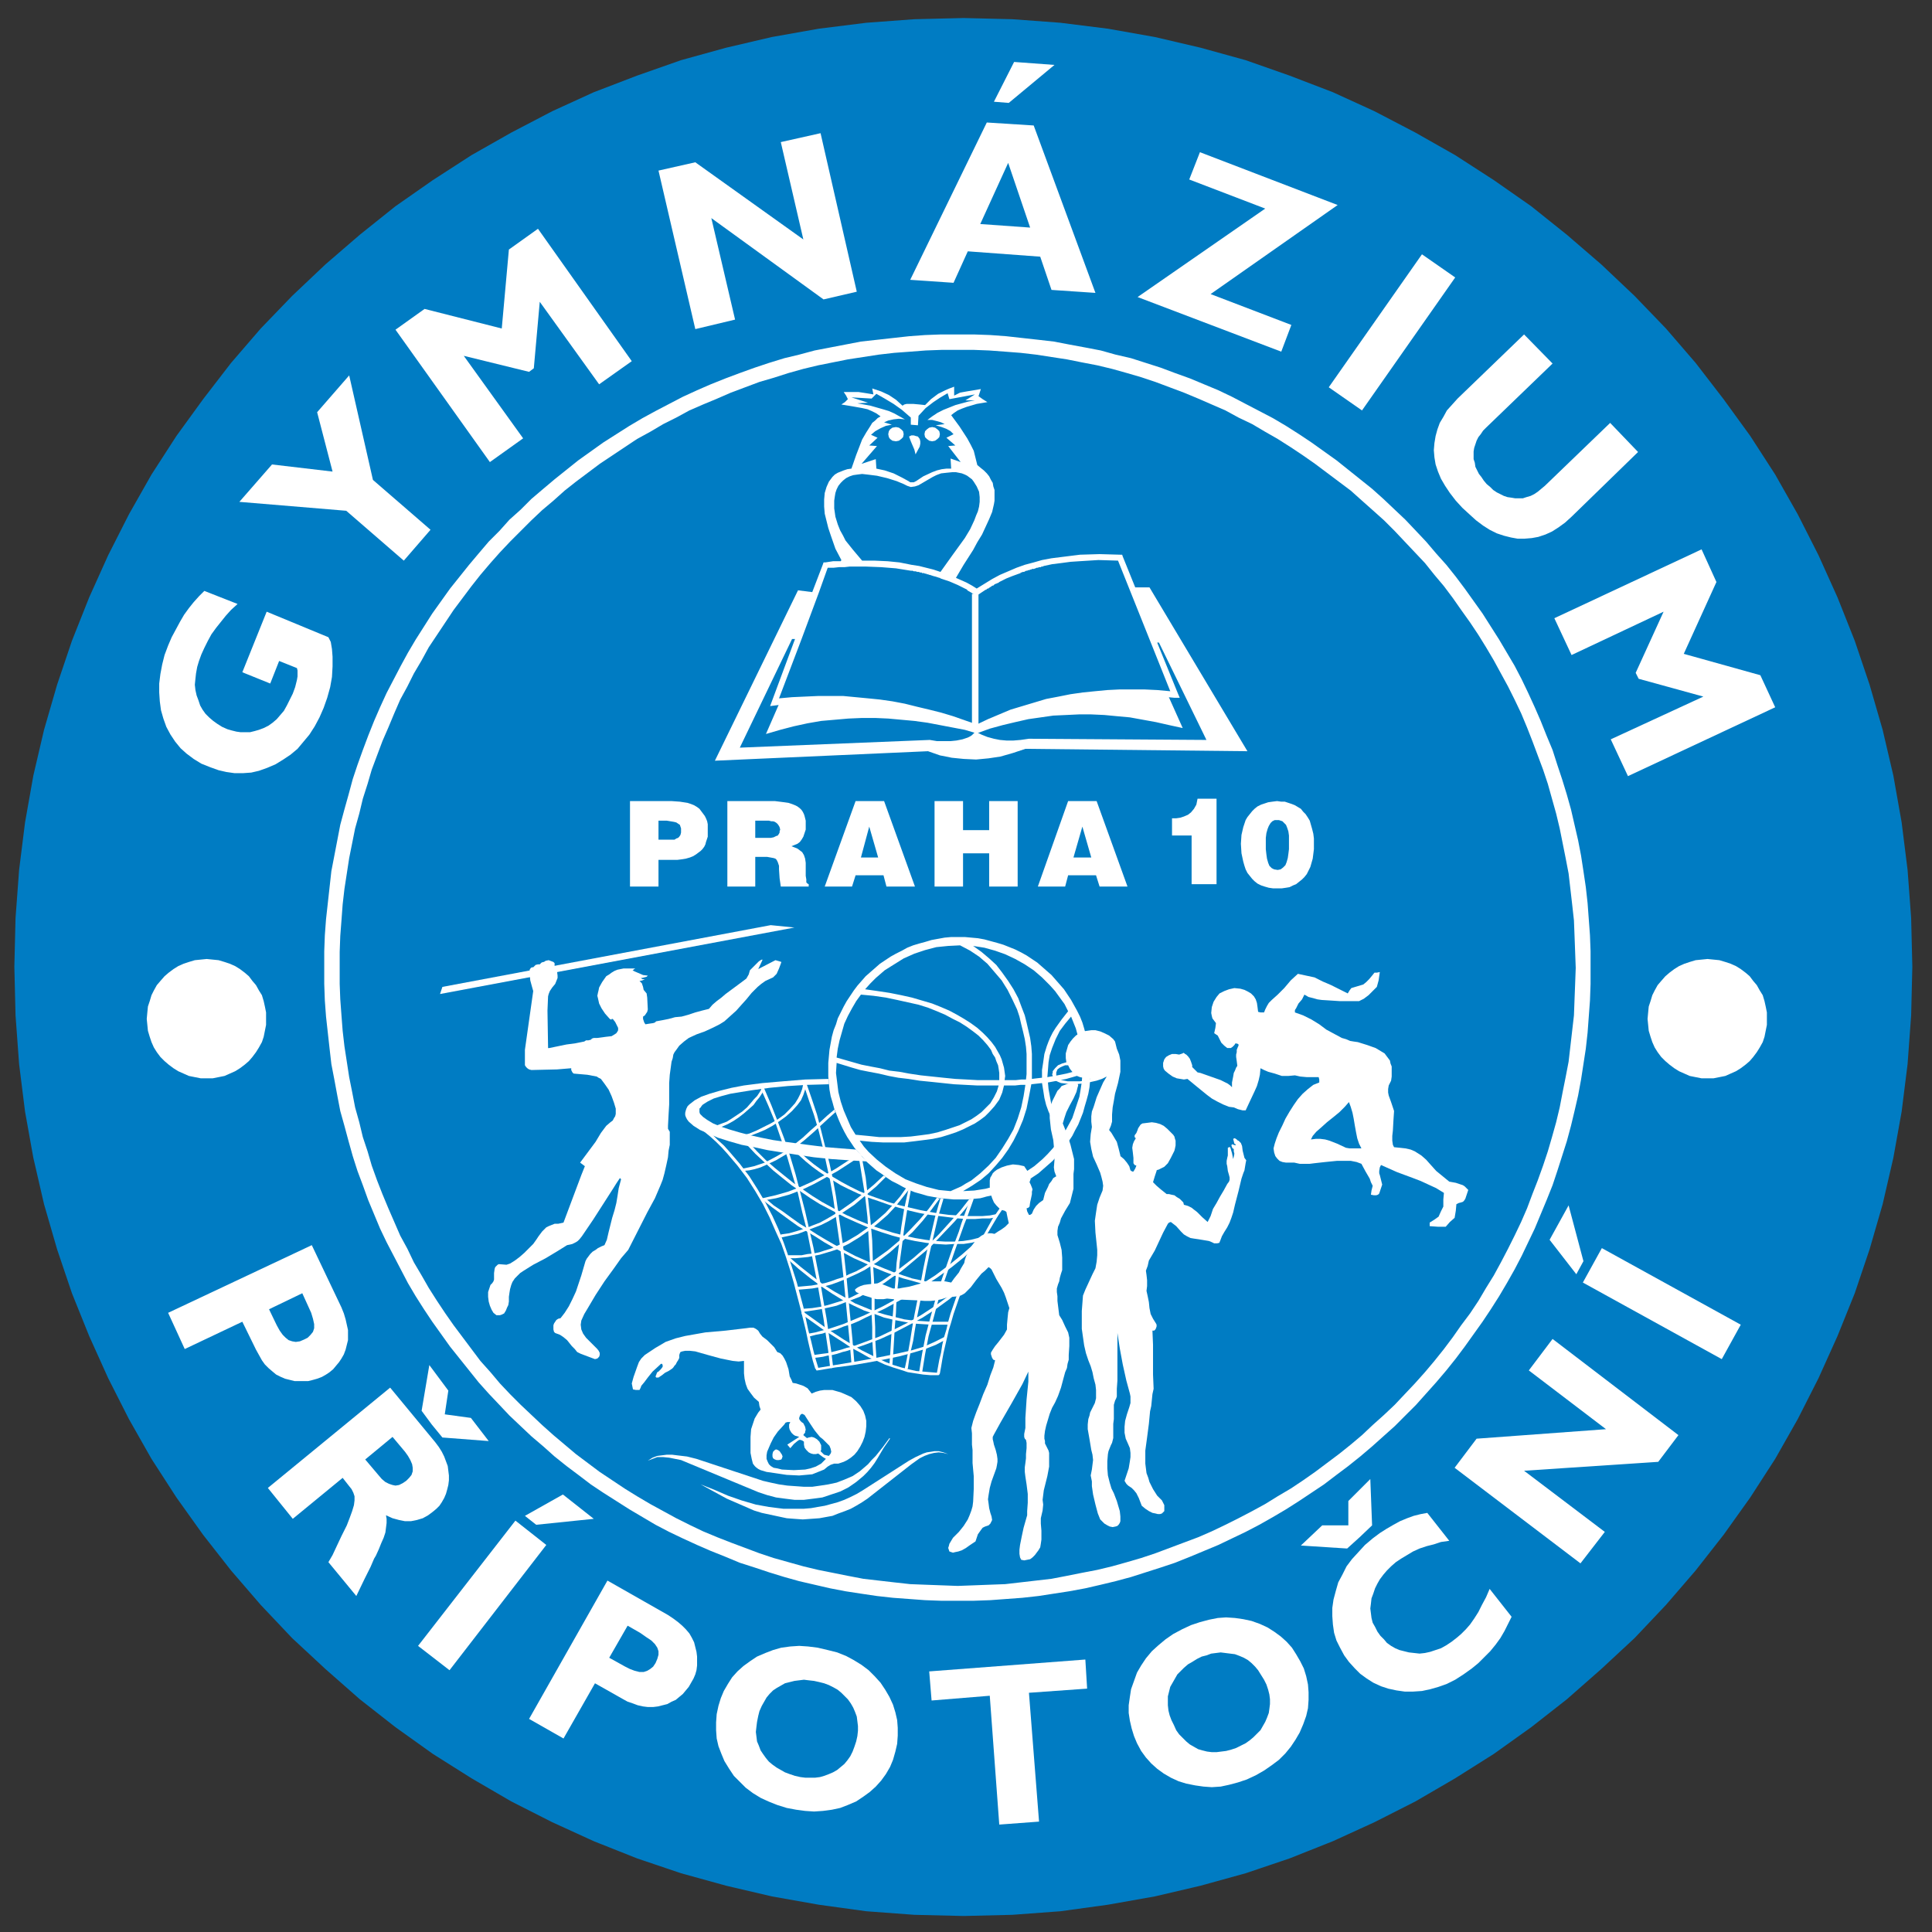 <?xml version="1.0" encoding="UTF-8"?>
<!DOCTYPE svg PUBLIC "-//W3C//DTD SVG 1.1//EN" "http://www.w3.org/Graphics/SVG/1.1/DTD/svg11.dtd">
<!-- Creator: CorelDRAW 2021.5 (Zkušební verze) -->
<svg xmlns="http://www.w3.org/2000/svg" xml:space="preserve" width="53mm" height="53mm" version="1.1" style="shape-rendering:geometricPrecision; text-rendering:geometricPrecision; image-rendering:optimizeQuality; fill-rule:evenodd; clip-rule:evenodd"
viewBox="0 0 5300 5300"
 xmlns:xlink="http://www.w3.org/1999/xlink"
 xmlns:xodm="http://www.corel.com/coreldraw/odm/2003">
 <rect x="0" y="0" width="5300" height="5300" fill="#333333" stroke="none"/>
 <defs>
  <style type="text/css">
   <![CDATA[
    .fil0 {fill:#007CC3}
    .fil2 {fill:white}
    .fil1 {fill:white;fill-rule:nonzero}
   ]]>
  </style>
 </defs>
 <g id="Vrstva_x0020_1">
  <g id="_2737741854144">
   <polygon class="fil0" points="2643.53,49.43 2777.08,52.69 2909,62.46 3039.28,78.74 3167.95,101.54 3293.35,130.86 3417.12,165.06 3537.64,207.4 3656.53,253 3770.53,305.12 3882.91,363.75 3992.03,425.64 4097.89,494.04 4200.49,565.7 4298.2,643.87 4392.66,725.3 4483.87,811.62 4570.18,901.19 4651.61,995.65 4728.16,1095 4801.45,1195.97 4869.85,1301.83 4931.74,1410.95 4988.74,1523.33 5040.85,1638.96 5088.08,1757.85 5128.8,1878.36 5164.63,2002.14 5193.94,2127.54 5216.74,2256.2 5233.03,2386.49 5242.8,2518.41 5246.06,2651.96 5242.8,2785.5 5233.03,2919.05 5216.74,3049.34 5193.94,3176.37 5164.63,3303.4 5128.8,3427.18 5088.08,3547.7 5040.85,3664.96 4988.74,3780.59 4931.74,3892.96 4869.85,4002.08 4801.45,4107.94 4728.16,4210.54 4651.61,4308.26 4570.18,4402.72 4483.87,4493.92 4392.66,4578.61 4298.2,4661.67 4200.49,4738.21 4097.89,4811.5 3992.03,4878.27 3882.91,4941.79 3770.53,4998.79 3656.53,5050.91 3537.64,5098.14 3417.12,5138.85 3293.35,5173.05 3167.95,5202.37 3039.28,5225.17 2909,5243.08 2777.08,5252.86 2643.53,5256.11 2508.36,5252.86 2376.44,5243.08 2246.15,5225.17 2117.49,5202.37 1992.08,5173.05 1868.31,5138.85 1747.79,5098.14 1628.9,5050.91 1514.9,4998.79 1402.53,4941.79 1293.41,4878.27 1187.55,4811.5 1084.95,4738.21 987.23,4661.67 892.77,4578.61 801.57,4493.92 715.25,4402.72 633.82,4308.26 557.27,4210.54 483.99,4107.94 415.58,4002.08 353.7,3892.96 296.69,3780.59 244.58,3664.96 197.35,3547.7 156.63,3427.18 120.8,3303.4 91.49,3176.37 68.69,3049.34 52.4,2919.05 42.63,2785.5 39.37,2651.96 42.63,2518.41 52.4,2386.49 68.69,2256.2 91.49,2127.54 120.8,2002.14 156.63,1878.36 197.35,1757.85 244.58,1638.96 296.69,1523.33 353.7,1410.95 415.58,1301.83 483.99,1195.97 557.27,1095 633.82,995.65 715.25,901.19 801.57,811.62 892.77,725.3 987.23,643.87 1084.95,565.7 1187.55,494.04 1293.41,425.64 1402.53,363.75 1514.9,305.12 1628.9,253 1747.79,207.4 1868.31,165.06 1992.08,130.86 2117.49,101.54 2246.15,78.74 2376.44,62.46 2508.36,52.69 "/>
   <path class="fil1" d="M2627.24 917.48l0 0 0 0 43.98 0 45.6 1.63 43.97 3.26 43.97 4.88 43.98 4.89 42.34 4.88 42.34 8.15 43.98 8.14 42.34 8.14 40.72 11.4 42.34 9.77 40.72 13.03 40.71 13.03 39.09 14.66 40.71 14.66 39.09 16.28 39.09 16.29 37.46 17.91 37.45 19.55 37.46 19.54 37.46 19.55 35.83 21.17 35.83 22.8 34.2 22.8 34.2 24.43 34.2 24.43 32.57 26.05 32.58 26.06 32.57 26.06 30.94 27.69 30.95 29.31 29.31 27.69 29.32 30.94 27.68 29.32 27.69 32.57 27.69 30.94 26.05 32.58 24.43 32.57 24.43 34.2 24.43 34.2 22.8 35.83 22.8 35.83 21.17 35.83 21.18 35.83 19.54 37.46 17.91 37.45 17.92 39.09 16.29 37.46 16.28 40.71 16.29 39.09 13.03 40.72 13.03 39.08 13.02 42.35 11.41 40.71 9.77 42.35 9.77 42.34 8.14 42.35 6.52 42.34 6.51 43.97 4.89 43.97 3.25 43.98 3.26 43.97 1.63 43.97 0 45.6 0 0 0 0 0 0 0 0 0 43.98 -1.63 45.6 -3.26 43.97 -3.25 43.97 -4.89 43.98 -6.51 42.34 -6.52 42.34 -8.14 43.98 -9.77 42.34 -9.77 40.72 -11.41 42.34 -13.02 40.72 -13.03 40.71 -13.03 39.09 -16.29 40.71 -16.28 39.09 -16.29 39.09 -17.92 37.45 -17.91 37.46 -19.54 37.46 -21.18 37.46 -21.17 35.83 -22.8 35.83 -22.8 34.2 -24.43 34.2 -24.43 34.2 -24.43 32.57 -26.05 32.58 -27.69 32.57 -27.69 30.94 -27.68 30.95 -29.32 29.31 -29.31 29.32 -30.95 27.68 -30.94 27.69 -32.57 27.68 -32.58 26.06 -32.57 24.43 -34.2 26.06 -34.2 22.8 -34.2 22.8 -35.83 22.8 -35.83 21.17 -37.46 21.18 -37.46 19.54 -37.45 17.91 -37.46 17.92 -39.09 16.28 -39.09 16.29 -40.71 16.29 -39.09 13.03 -40.71 13.03 -40.72 13.02 -42.34 11.4 -40.72 9.78 -42.34 9.77 -43.98 8.14 -42.34 6.52 -42.34 6.51 -43.98 4.89 -43.97 3.25 -43.97 3.26 -45.6 1.63 -43.98 0 0 0 0 0 0 0 0 0 -45.6 0 -43.97 -1.63 -43.97 -3.26 -43.97 -3.25 -43.98 -4.89 -43.97 -6.51 -42.34 -6.52 -42.35 -8.14 -42.34 -9.77 -42.35 -9.78 -40.71 -11.4 -42.35 -13.02 -39.08 -13.03 -40.72 -13.03 -39.08 -16.29 -40.72 -16.29 -37.46 -16.28 -39.08 -17.92 -37.46 -17.91 -37.46 -19.54 -35.83 -21.18 -35.83 -21.17 -35.83 -22.8 -35.83 -22.8 -34.2 -22.8 -34.2 -26.06 -32.57 -24.43 -32.58 -26.06 -30.94 -27.68 -32.57 -27.69 -29.32 -27.68 -30.94 -29.32 -27.69 -29.31 -29.31 -30.95 -27.69 -30.94 -26.06 -32.57 -26.05 -32.58 -26.06 -32.57 -24.43 -34.2 -24.43 -34.2 -22.8 -34.2 -22.8 -35.83 -21.17 -35.83 -19.55 -37.46 -19.54 -37.46 -19.54 -37.46 -17.92 -37.45 -16.29 -39.09 -16.28 -39.09 -14.66 -40.71 -14.66 -39.09 -13.03 -40.71 -11.4 -40.72 -11.4 -42.34 -11.4 -40.72 -8.14 -42.34 -8.14 -43.98 -8.15 -42.34 -4.88 -42.34 -4.89 -43.98 -4.88 -43.97 -3.26 -43.97 -1.63 -45.6 0 -43.98 0 0 0 0 0 0 0 0 0 -45.6 1.63 -43.97 3.26 -43.97 4.88 -43.98 4.89 -43.97 4.88 -43.97 8.15 -42.34 8.14 -42.35 8.14 -42.34 11.4 -42.35 11.4 -40.71 11.4 -42.35 13.03 -39.08 14.66 -40.72 14.66 -39.09 16.28 -40.71 16.29 -37.46 17.92 -39.09 19.54 -37.45 19.54 -37.46 19.55 -35.83 21.17 -35.83 22.8 -35.83 22.8 -35.83 24.43 -34.2 24.43 -34.2 26.06 -32.57 26.05 -32.58 26.06 -30.94 27.69 -32.57 29.31 -29.32 27.69 -30.94 30.94 -27.69 29.32 -29.31 32.57 -27.69 30.94 -26.06 32.58 -26.06 32.57 -26.05 34.2 -24.43 34.2 -24.43 35.83 -22.8 35.83 -22.8 35.83 -21.17 35.83 -19.55 37.46 -19.54 37.46 -19.55 39.08 -17.91 37.46 -16.29 40.72 -16.28 39.08 -14.66 40.72 -14.66 39.08 -13.03 42.35 -13.03 40.71 -9.77 42.35 -11.4 42.34 -8.14 42.35 -8.14 42.34 -8.15 43.97 -4.88 43.98 -4.89 43.97 -4.88 43.97 -3.26 43.97 -1.63 45.6 0 0 0 0 0zm0 42.34l0 0 0 0 0 0 0 0 -43.97 0 -43.97 1.63 -42.34 3.26 -43.98 3.26 -42.34 4.88 -42.35 6.52 -42.34 6.51 -40.71 8.15 -40.72 8.14 -40.72 9.77 -40.71 11.4 -40.72 13.03 -39.08 11.4 -39.09 14.66 -39.09 14.65 -37.45 16.29 -39.09 16.29 -37.46 16.28 -35.83 19.55 -35.83 17.91 -35.83 21.17 -35.83 19.55 -34.2 22.8 -34.2 22.8 -34.2 22.8 -32.57 24.43 -32.58 24.43 -30.94 24.43 -30.94 27.68 -30.95 26.06 -29.31 27.69 -29.32 29.31 -29.31 29.32 -27.69 29.31 -26.06 29.32 -27.68 32.57 -24.43 30.94 -24.43 32.58 -24.43 32.57 -22.8 34.2 -22.8 34.2 -22.8 34.2 -19.55 35.83 -21.17 35.83 -17.91 35.83 -19.55 35.83 -16.28 37.46 -16.29 39.08 -16.28 37.46 -14.66 39.09 -14.66 39.09 -11.4 39.08 -13.03 40.72 -9.77 40.71 -11.4 40.72 -8.14 40.71 -8.15 40.72 -6.51 42.34 -6.52 42.35 -4.88 42.34 -3.26 43.97 -3.26 42.35 -1.62 43.97 0 43.97 0 0 0 0 0 0 0 0 0 43.98 1.62 42.34 3.26 43.97 3.26 42.35 4.88 42.34 6.52 42.35 6.51 42.34 8.15 40.71 8.14 42.35 11.4 40.71 9.77 40.72 13.03 39.09 11.4 39.08 14.66 40.72 14.66 37.46 16.28 39.08 16.29 37.46 16.28 37.46 19.55 35.83 17.91 37.46 21.17 35.83 19.55 34.2 22.8 35.83 22.8 34.2 22.8 32.57 24.43 32.57 24.43 32.58 24.43 32.57 27.68 30.94 26.06 30.95 27.69 29.31 29.31 29.32 29.32 27.68 29.31 27.69 30.95 27.68 30.94 26.06 30.94 26.06 32.58 24.43 32.57 24.43 34.2 22.8 34.2 22.8 34.2 21.17 35.83 21.17 35.83 19.55 35.83 19.54 35.83 17.92 37.46 17.91 39.09 16.29 37.45 14.65 39.09 14.66 39.09 14.66 39.08 13.03 40.72 11.4 40.71 11.4 40.72 9.77 40.72 8.14 40.71 8.15 42.34 8.14 42.35 4.89 42.34 4.88 43.98 4.89 42.34 1.63 43.97 1.62 43.97 1.63 0 0 0 0 0 0 0 0 43.98 -1.63 42.34 -1.62 43.97 -1.63 42.35 -4.89 42.34 -4.88 42.35 -4.89 42.34 -8.14 40.72 -8.15 42.34 -8.14 40.71 -9.77 40.72 -11.4 39.09 -11.4 39.08 -13.03 39.09 -14.66 39.09 -14.66 39.08 -14.65 37.46 -16.29 37.46 -17.91 35.83 -17.92 37.46 -19.54 35.83 -19.55 34.2 -21.17 35.83 -21.17 34.2 -22.8 32.57 -22.8 32.57 -24.43 32.58 -24.43 32.57 -26.06 30.94 -26.06 29.32 -27.68 30.94 -27.69 29.32 -27.68 27.68 -29.32 27.69 -29.31 27.69 -30.95 26.05 -30.94 26.06 -32.57 24.43 -32.58 22.8 -32.57 24.43 -32.57 22.8 -34.2 21.17 -35.83 21.18 -34.2 19.54 -35.83 19.54 -37.46 17.92 -35.83 17.91 -37.46 16.29 -37.46 14.66 -39.08 14.65 -37.46 14.66 -40.72 13.03 -39.08 11.4 -39.09 11.4 -40.72 9.77 -40.71 8.14 -42.35 8.15 -40.71 8.14 -42.34 4.89 -42.35 4.88 -42.34 4.89 -42.35 1.63 -43.97 1.63 -42.34 1.62 -43.98 0 0 0 0 0 0 0 0 -1.62 -43.97 -1.63 -43.97 -1.63 -42.35 -4.89 -43.97 -4.88 -42.34 -4.89 -42.35 -8.14 -42.34 -8.15 -40.72 -8.14 -40.71 -9.77 -40.72 -11.4 -40.71 -11.4 -40.72 -13.03 -39.08 -14.66 -39.09 -14.65 -39.09 -14.66 -37.46 -16.29 -39.08 -17.91 -37.46 -17.92 -35.83 -19.54 -35.83 -19.54 -35.83 -21.18 -35.83 -21.17 -34.2 -22.8 -34.2 -24.43 -34.2 -22.8 -32.57 -24.43 -32.58 -26.06 -30.94 -26.05 -32.57 -27.69 -29.32 -27.69 -29.31 -27.68 -29.32 -29.32 -29.31 -30.94 -27.69 -29.32 -26.06 -30.94 -27.68 -32.57 -24.43 -32.58 -24.43 -32.57 -24.43 -32.57 -22.8 -34.2 -22.8 -35.83 -22.8 -34.2 -19.55 -35.83 -21.17 -37.46 -17.91 -35.83 -19.55 -37.46 -16.28 -37.46 -16.29 -39.08 -16.29 -39.09 -14.65 -39.09 -14.66 -39.08 -13.03 -39.09 -11.4 -40.72 -11.4 -40.71 -9.77 -42.34 -8.14 -40.72 -8.15 -42.34 -6.51 -42.35 -6.52 -42.34 -4.88 -42.35 -3.26 -43.97 -3.26 -42.34 -1.63 -43.98 0z"/>
   <polygon class="fil1" points="741.31,1875.11 664.76,1844.16 731.54,1678.04 900.91,1748.07 907.43,1761.1 910.68,1780.65 912.31,1801.82 912.31,1827.88 910.68,1857.19 905.8,1884.88 897.65,1914.19 887.88,1941.88 876.48,1967.94 863.45,1992.37 848.8,2015.17 832.51,2034.71 816.22,2054.25 796.68,2070.54 777.14,2083.57 755.96,2096.6 733.16,2106.37 710.36,2114.51 689.19,2119.4 666.39,2121.03 643.59,2121.03 620.79,2117.77 599.62,2112.88 576.82,2104.74 552.39,2094.97 531.22,2081.94 511.67,2067.28 495.39,2052.63 480.73,2034.71 467.7,2015.17 456.3,1994 448.16,1971.19 441.64,1948.39 438.38,1923.97 436.76,1899.54 436.76,1875.11 440.01,1849.05 444.9,1822.99 451.41,1796.93 461.19,1770.88 470.96,1748.07 482.36,1726.9 493.76,1705.73 505.16,1686.19 518.19,1668.27 531.22,1651.99 545.87,1635.7 560.53,1621.04 651.73,1656.87 633.82,1673.16 619.16,1689.44 606.13,1705.73 593.1,1722.02 580.07,1739.93 570.3,1757.85 560.53,1777.39 552.39,1795.3 545.87,1813.22 540.99,1829.51 537.73,1847.42 536.1,1862.08 534.47,1878.36 536.1,1893.02 539.36,1907.68 544.24,1920.71 549.13,1935.37 555.64,1946.77 563.79,1958.17 573.56,1967.94 584.96,1977.71 596.36,1985.85 609.39,1994 624.05,2000.51 635.45,2003.77 648.48,2007.02 659.88,2008.65 672.91,2008.65 685.93,2008.65 698.96,2005.4 710.36,2002.14 723.39,1997.25 736.42,1990.74 747.82,1982.6 759.22,1972.82 768.99,1961.42 778.77,1950.02 786.91,1935.37 795.05,1919.08 803.19,1902.79 809.71,1884.88 814.59,1865.33 816.22,1855.56 816.22,1845.79 816.22,1839.28 814.59,1832.76 765.74,1813.22 "/>
   <polygon class="fil1" points="656.62,1376.75 746.19,1274.15 912.31,1293.69 869.97,1130.83 957.91,1029.85 1023.06,1316.49 1181.03,1453.3 1107.75,1537.98 949.77,1401.18 "/>
   <polygon class="fil1" points="1084.95,904.45 1164.75,847.45 1376.47,901.19 1376.47,901.19 1396.01,684.59 1475.81,627.59 1733.13,990.77 1643.56,1054.28 1480.7,827.91 1464.41,1010.31 1451.38,1020.08 1272.24,976.11 1435.1,1202.49 1343.9,1267.63 "/>
   <polygon class="fil1" points="1806.42,467.98 1907.4,445.18 2203.8,656.9 2141.92,389.81 2251.03,365.38 2350.38,800.22 2259.18,821.39 1951.37,598.27 2016.51,876.76 1907.4,902.82 "/>
   <polygon class="fil1" points="2726.59,279.06 2781.96,169.95 2892.71,178.09 2767.31,282.32 "/>
   <path class="fil1" d="M2496.96 767.65l210.09 -431.59 128.66 8.15 169.37 459.27 -120.51 -8.15 -30.95 -91.2 -198.69 -14.66 -39.09 86.32 -118.88 -8.14zm192.17 -153.09l0 0 136.81 9.77 0 0 -60.26 -177.52 0 0 -76.55 167.75z"/>
   <polygon class="fil1" points="3120.72,814.88 3470.87,572.21 3262.4,492.41 3291.72,417.5 3669.56,562.44 3321.04,806.73 3542.53,891.42 3514.84,964.71 "/>
   <polygon class="fil1" points="3900.82,697.62 3992.03,761.13 3736.33,1125.94 3645.13,1062.43 "/>
   <polygon class="fil1" points="4180.94,917.48 4259.12,997.28 4076.71,1173.17 4068.57,1181.32 4062.06,1191.09 4055.54,1199.23 4050.66,1209 4047.4,1218.77 4044.14,1228.55 4042.51,1238.32 4042.51,1249.72 4042.51,1259.49 4045.77,1269.26 4047.4,1280.66 4052.28,1290.43 4057.17,1300.21 4063.68,1308.35 4070.2,1318.12 4078.34,1327.89 4088.11,1336.03 4096.26,1344.18 4106.03,1350.69 4115.8,1355.58 4125.57,1360.46 4135.34,1363.72 4146.74,1365.35 4156.52,1366.98 4167.92,1366.98 4177.69,1366.98 4187.46,1363.72 4198.86,1360.46 4208.63,1355.58 4218.4,1349.06 4228.17,1340.92 4237.95,1332.78 4417.09,1160.14 4493.64,1239.95 4311.23,1417.47 4293.32,1433.75 4275.4,1446.78 4257.49,1458.18 4239.57,1466.32 4220.03,1472.84 4202.12,1476.1 4182.57,1477.72 4163.03,1477.72 4145.11,1474.47 4125.57,1469.58 4106.03,1463.07 4086.48,1453.3 4068.57,1441.89 4049.03,1427.24 4031.11,1410.95 4011.57,1393.04 3993.65,1373.49 3977.37,1352.32 3964.34,1332.78 3952.94,1313.23 3944.8,1293.69 3938.28,1274.15 3935.02,1254.6 3933.39,1235.06 3935.02,1215.52 3938.28,1195.97 3943.17,1178.06 3949.68,1160.14 3959.45,1143.86 3969.22,1125.94 3983.88,1109.66 3998.54,1093.37 "/>
   <polygon class="fil1" points="4667.9,1507.04 4708.62,1596.61 4619.04,1793.68 4619.04,1793.68 4829.13,1852.31 4869.85,1940.25 4465.95,2129.17 4418.72,2028.2 4672.79,1910.94 4495.27,1862.08 4487.12,1845.79 4563.67,1678.04 4311.23,1796.93 4264,1695.96 "/>
   <path class="fil1" d="M855.31 3415.78l81.43 171 6.52 16.29 4.88 16.28 3.26 14.66 3.26 14.66 0 13.03 0 14.66 -3.26 13.03 -3.26 13.02 -4.88 13.03 -6.52 11.4 -6.51 9.77 -8.15 9.78 -8.14 9.77 -9.77 8.14 -9.77 6.52 -11.4 6.51 -13.03 4.89 -11.4 3.25 -13.03 3.26 -13.03 0 -11.4 0 -13.03 0 -13.03 -3.26 -13.03 -3.25 -11.4 -4.89 -13.03 -6.51 -9.77 -8.15 -11.4 -9.77 -9.77 -9.77 -8.14 -11.4 -8.15 -14.66 -8.14 -14.66 -37.46 -76.54 -157.97 74.92 -45.6 -99.35 394.12 -185.66zm-26.06 131.92l-91.2 43.97 21.17 43.97 8.14 14.66 8.15 11.4 8.14 8.14 8.14 6.52 9.78 3.25 9.77 1.63 11.4 -1.63 11.4 -4.88 9.77 -4.89 8.14 -8.14 6.52 -8.14 3.25 -9.78 0 -11.4 -3.25 -14.65 -4.89 -16.29 -8.14 -17.92 -16.29 -35.82z"/>
   <path class="fil1" d="M1666.36 4335.95l166.12 94.46 14.66 9.77 13.03 9.77 11.4 9.77 9.77 9.77 9.77 11.4 6.51 11.4 6.52 13.03 3.26 13.03 3.25 13.03 1.63 13.03 0 13.03 0 11.4 -1.63 13.03 -3.25 11.4 -4.89 11.4 -6.51 11.4 -6.52 11.4 -8.14 9.77 -8.14 9.77 -9.78 8.14 -9.77 8.15 -11.4 4.88 -11.4 6.52 -13.03 3.26 -13.03 3.25 -13.03 1.63 -14.65 0 -13.03 -1.63 -14.66 -3.25 -13.03 -4.89 -14.66 -4.89 -14.65 -8.14 -74.92 -42.34 -86.32 151.46 -94.46 -53.75 214.98 -379.46zm55.37 123.77l-50.48 87.95 43.97 24.43 13.03 6.51 13.03 4.89 13.03 3.25 11.4 0 9.77 -3.25 8.14 -4.89 8.14 -6.51 6.52 -9.78 4.88 -11.4 3.26 -11.4 0 -9.77 -3.26 -9.77 -6.51 -9.77 -9.77 -9.77 -14.66 -9.78 -16.28 -11.4 -34.21 -19.54z"/>
   <path class="fil1" d="M1413.93 4171.46l84.68 66.77 -265.46 343.64 -86.32 -66.78 267.1 -343.63zm26.05 -13.03l104.23 -58.63 84.69 66.77 -157.97 16.29 -30.95 -24.43z"/>
   <path class="fil1" d="M4342.18 3518.38l52.11 -94.46 381.1 210.09 -52.12 94.46 -381.09 -210.09zm-17.92 -22.8l-73.29 -94.46 52.12 -94.46 40.72 153.09 -19.55 35.83z"/>
   <path class="fil1" d="M1970.91 4679.58l6.52 -21.17 8.14 -19.54 11.4 -19.55 11.4 -17.91 14.66 -16.29 16.28 -14.65 17.92 -13.03 19.54 -13.03 22.8 -9.77 21.18 -8.15 22.8 -6.51 24.42 -3.26 24.43 -1.63 24.43 1.63 26.06 3.26 27.69 6.51 26.06 6.52 24.42 9.77 21.18 11.4 21.17 13.03 19.54 14.66 16.29 16.28 16.28 17.92 13.03 19.54 11.4 19.54 9.78 21.18 6.51 21.17 4.89 21.17 1.62 21.17 0 21.17 -1.62 22.81 -4.89 21.17 -6.51 22.8 -8.15 19.54 -11.4 19.54 -13.03 17.92 -14.65 16.29 -16.29 14.65 -17.92 13.03 -19.54 13.03 -22.8 9.77 -21.17 8.15 -22.8 4.88 -24.43 3.26 -24.43 1.63 -24.43 -1.63 -24.43 -3.26 -26.06 -4.88 -26.05 -8.15 -24.43 -9.77 -21.18 -9.77 -21.17 -13.03 -19.54 -14.66 -16.29 -16.28 -16.28 -16.29 -13.03 -19.54 -13.03 -21.18 -8.14 -19.54 -8.15 -21.17 -4.88 -21.17 -1.63 -22.8 0 -21.18 1.63 -22.8 4.88 -22.8zm109.12 27.69l-3.26 16.29 -1.63 13.03 -1.62 14.65 1.62 13.03 1.63 13.03 4.89 11.4 4.88 13.03 6.52 9.77 8.14 11.4 8.14 9.77 9.78 8.15 11.4 8.14 11.4 6.51 11.4 6.52 13.03 4.88 14.65 4.89 14.66 3.26 13.03 1.63 14.66 0 13.03 0 13.03 -1.63 11.4 -3.26 13.02 -4.89 11.41 -4.88 11.4 -6.52 9.77 -8.14 9.77 -8.14 8.14 -9.77 8.15 -11.4 6.51 -13.03 4.89 -13.03 4.88 -14.66 3.26 -14.66 1.63 -14.65 0 -13.03 -1.63 -13.03 -1.63 -13.03 -4.89 -13.03 -4.88 -11.4 -6.52 -11.4 -8.14 -11.4 -8.14 -8.14 -9.77 -9.78 -9.78 -8.14 -11.4 -6.51 -13.03 -6.52 -13.02 -4.88 -13.03 -3.26 -14.66 -3.26 -14.66 -1.63 -13.03 -1.63 -13.03 1.63 -13.02 1.63 -13.03 3.26 -13.03 3.26 -11.4 6.51 -11.4 6.52 -9.77 6.51 -9.78 9.77 -8.14 9.77 -6.51 11.4 -6.52 11.4 -6.51 14.66 -3.26 13.03z"/>
   <path class="fil1" d="M3119.09 4782.19l-8.15 -19.55 -6.51 -21.17 -4.89 -21.17 -3.25 -21.17 0 -21.17 3.25 -22.81 3.26 -21.17 8.14 -22.8 8.15 -22.8 11.4 -19.54 13.03 -19.55 16.28 -19.54 17.92 -16.29 19.54 -16.28 21.17 -14.66 24.43 -13.03 24.43 -11.4 24.43 -8.14 24.43 -6.52 24.43 -4.88 22.8 -1.63 24.43 1.63 22.8 3.26 22.8 4.88 22.8 8.14 21.17 9.78 17.92 11.4 17.91 13.03 16.29 14.65 14.66 16.29 11.4 17.91 11.4 19.55 9.77 19.54 6.51 21.17 4.89 22.8 1.63 21.18 0 21.17 -1.63 22.8 -4.89 21.17 -8.14 22.8 -9.77 22.8 -11.4 19.54 -13.03 19.55 -14.66 17.91 -17.91 17.92 -19.55 14.66 -21.17 14.65 -22.8 13.03 -24.43 11.4 -24.43 8.15 -24.43 6.51 -22.8 4.89 -24.43 1.62 -22.8 -1.62 -22.8 -3.26 -24.43 -4.89 -21.17 -6.51 -21.17 -9.77 -19.55 -11.4 -17.91 -13.03 -16.29 -14.66 -14.65 -16.29 -13.03 -17.91 -11.4 -21.17zm100.97 -50.49l6.52 14.66 8.14 11.4 9.77 9.77 9.77 9.77 9.77 8.14 11.4 6.52 11.4 6.51 11.4 3.26 13.03 3.26 13.03 1.63 13.03 0 13.03 -1.63 13.03 -1.63 13.03 -3.26 14.66 -4.88 13.02 -6.52 13.03 -6.51 11.4 -8.15 9.78 -8.14 9.77 -9.77 9.77 -9.77 6.51 -11.4 6.52 -11.4 4.88 -11.4 4.89 -13.03 1.63 -11.4 1.63 -13.03 0 -13.03 -1.63 -13.03 -3.26 -13.03 -4.88 -14.66 -6.52 -13.03 -8.14 -13.02 -8.15 -13.03 -8.14 -9.77 -9.77 -9.78 -9.77 -8.14 -11.4 -6.51 -11.4 -4.89 -13.03 -4.89 -13.03 -1.62 -13.03 -1.63 -13.03 -1.63 -13.03 1.63 -13.03 1.63 -13.03 4.88 -13.02 3.26 -13.03 6.51 -13.03 8.15 -11.4 6.51 -11.4 9.77 -8.15 8.15 -9.77 9.77 -6.51 11.4 -6.52 11.4 -6.51 11.4 -3.26 13.03 -3.26 13.03 0 11.4 0 13.03 1.63 14.65 3.26 13.03 4.89 13.03 6.51 13.03z"/>
   <polygon class="fil1" points="2549.07,4585.12 2977.4,4552.55 2982.28,4632.35 2822.68,4643.75 2850.37,4997.16 2741.25,5005.31 2715.19,4651.9 2555.59,4664.93 "/>
   <polygon class="fil1" points="3990.4,4026.51 4050.66,3946.71 4405.69,3920.65 4193.97,3759.42 4259.12,3673.1 4604.38,3936.93 4549.01,4010.22 4180.94,4034.65 4402.44,4202.4 4335.66,4288.72 "/>
   <path class="fil1" d="M734.79 4081.88l335.5 -275.23 123.77 149.83 9.77 13.03 8.15 13.03 6.51 13.02 4.89 13.03 4.88 13.03 1.63 13.03 1.63 13.03 0 13.03 -1.63 13.03 -3.26 13.03 -3.25 11.4 -4.89 11.4 -6.51 11.4 -6.52 9.77 -8.14 8.14 -9.77 8.15 -13.03 9.77 -14.66 8.14 -16.28 4.89 -16.29 3.25 -16.29 0 -16.28 -3.25 -17.92 -4.89 -17.91 -8.14 1.63 9.77 0 11.4 -1.63 13.03 -1.63 13.03 -4.89 14.66 -6.51 14.65 -6.52 16.29 -8.14 17.91 -4.89 8.15 -9.77 22.8 -16.28 32.57 -22.8 47.23 -76.55 -92.83 11.4 -19.54 11.4 -24.43 13.03 -27.69 14.66 -29.32 8.14 -21.17 6.52 -17.91 4.88 -16.29 1.63 -13.03 0 -11.4 -3.26 -9.77 -4.88 -9.77 -6.52 -8.14 -17.91 -22.8 -136.81 112.37 -68.4 -84.69zm267.1 -78.17l35.83 42.34 9.77 11.4 9.77 8.15 9.77 4.88 9.77 3.26 8.15 1.63 9.77 -1.63 9.77 -4.89 9.77 -6.51 8.14 -8.14 6.52 -8.15 3.26 -9.77 0 -9.77 -1.63 -9.77 -4.89 -11.4 -6.51 -11.4 -8.15 -11.4 -34.2 -40.72 -74.91 61.89z"/>
   <polygon class="fil2" points="1177.78,3744.76 1156.6,3870.16 1184.29,3907.62 1213.61,3943.45 1340.64,3953.22 1291.78,3889.7 1220.12,3879.93 1229.89,3814.79 "/>
   <polygon class="fil1" points="3915.48,4150.28 3975.74,4226.83 3952.94,4230.09 3933.39,4236.6 3913.85,4241.49 3894.31,4248 3876.39,4256.14 3860.11,4265.92 3843.82,4275.69 3829.16,4285.46 3816.13,4296.86 3804.73,4308.26 3794.96,4319.66 3785.19,4332.69 3778.68,4344.09 3772.16,4357.12 3767.28,4371.78 3762.39,4384.8 3760.76,4399.46 3759.13,4412.49 3760.76,4425.52 3762.39,4438.55 3765.65,4451.58 3772.16,4462.98 3778.68,4476.01 3786.82,4487.41 3796.59,4497.18 3804.73,4506.95 3816.13,4515.09 3827.53,4521.61 3838.94,4526.49 3851.96,4529.75 3864.99,4533.01 3879.65,4534.64 3894.31,4536.27 3908.97,4534.64 3923.62,4531.38 3938.28,4526.49 3952.94,4521.61 3967.6,4513.46 3982.25,4503.69 3996.91,4492.29 4008.31,4482.52 4021.34,4469.49 4032.74,4456.46 4044.14,4440.18 4055.54,4422.26 4065.31,4402.72 4076.71,4381.55 4086.48,4358.75 4146.74,4435.29 4136.97,4454.83 4127.2,4474.38 4115.8,4493.92 4102.77,4511.84 4088.11,4529.75 4071.83,4546.04 4055.54,4562.32 4037.63,4576.98 4014.83,4593.27 3992.03,4607.92 3969.22,4619.32 3946.42,4627.47 3923.62,4633.98 3900.82,4638.87 3876.39,4640.5 3853.59,4640.5 3830.79,4637.24 3807.99,4632.35 3788.45,4625.84 3767.28,4616.07 3749.36,4604.67 3731.45,4591.64 3716.79,4576.98 3700.5,4559.07 3687.47,4541.15 3676.07,4519.98 3666.3,4500.44 3659.79,4479.26 3656.53,4456.46 3654.9,4433.66 3654.9,4410.86 3658.16,4388.06 3664.67,4363.63 3671.19,4340.83 3682.59,4319.66 3693.99,4296.86 3708.65,4277.32 3726.56,4257.77 3744.48,4238.23 3765.65,4220.31 3785.19,4205.66 3803.11,4194.26 3822.65,4182.86 3840.56,4173.08 3860.11,4164.94 3878.02,4158.43 3897.57,4153.54 "/>
   <polygon class="fil2" points="3759.13,4057.45 3764.02,4184.48 3729.82,4217.06 3695.62,4248 3568.58,4239.86 3627.21,4184.48 3698.87,4184.48 3698.87,4117.71 "/>
   <path class="fil2" d="M2228.23 1624.3l-39.08 -4.89 -228.01 467.42 584.67 -26.06 32.58 11.4 32.57 6.51 32.57 3.26 34.2 1.63 34.2 -3.26 32.58 -4.88 34.2 -9.78 34.2 -11.4 609.1 6.52 -268.72 -449.5 -39.09 0 -34.2 -84.69 -1.63 -4.88 -4.88 0 -57.01 -1.63 -53.74 1.63 -26.06 3.25 -26.06 3.26 -26.05 3.26 -26.06 4.88 -22.8 6.52 -24.43 6.51 -22.8 8.15 -22.8 9.77 -22.8 9.77 -21.18 11.4 -21.17 13.03 -21.17 13.03 -13.03 -8.15 -14.66 -8.14 -14.65 -6.51 -14.66 -6.52 21.17 -35.83 26.06 -40.71 11.4 -21.17 13.03 -21.18 9.77 -21.17 9.77 -21.17 8.14 -19.54 4.89 -21.18 1.63 -9.77 0 -11.4 0 -9.77 0 -8.14 -3.26 -9.77 -1.63 -9.78 -4.88 -8.14 -4.89 -9.77 -6.51 -8.14 -8.15 -8.15 -8.14 -6.51 -9.77 -8.14 -4.89 -19.55 -4.88 -19.54 -8.15 -16.29 -9.77 -17.91 -21.17 -32.57 -22.8 -30.95 8.14 -6.51 9.77 -6.52 11.4 -4.88 13.03 -4.89 27.69 -8.14 29.32 -4.89 -13.03 -8.14 -11.4 -8.14 3.25 -9.78 3.26 -9.77 -19.54 3.26 -19.55 3.26 -17.91 3.25 -16.29 8.15 0 -13.03 0 -11.4 -13.03 4.88 -11.4 4.89 -9.77 4.89 -9.77 4.88 -19.54 14.66 -16.29 16.29 -14.66 -1.63 -17.91 -1.63 -9.77 0 -8.15 0 -6.51 1.63 -4.89 3.25 -17.91 -16.28 -19.54 -13.03 -21.18 -9.77 -24.43 -8.15 1.63 8.15 1.63 8.14 -19.54 -3.26 -21.17 -3.25 -19.55 0 -21.17 0 6.51 9.77 4.89 9.77 -8.14 8.14 -9.77 6.52 29.31 4.88 27.69 4.89 14.65 3.26 11.41 4.88 13.02 6.52 11.4 8.14 -8.14 4.89 -6.51 6.51 -8.15 6.51 -4.88 8.15 -11.4 17.91 -11.4 19.55 -16.29 42.34 -13.03 37.46 -11.4 1.63 -9.77 3.25 -8.14 3.26 -8.15 3.26 -8.14 4.88 -6.51 6.52 -4.89 6.51 -4.89 6.52 -6.51 14.65 -4.89 16.29 -1.62 17.92 0 19.54 1.62 19.54 4.89 19.55 4.89 19.54 6.51 19.54 13.03 37.46 16.29 30.94 -1.63 3.26 -21.17 0 -21.18 3.26 -4.88 0 -1.63 4.88 -29.32 76.55zm351.78 -55.37l-19.54 -6.52 -19.54 -4.88 -19.55 -4.89 -21.17 -3.26 -32.57 -6.51 -32.57 -3.26 -35.83 -1.63 -34.2 0 -26.06 -30.94 -19.54 -24.43 -6.52 -13.03 -8.14 -14.66 -6.52 -16.28 -6.51 -21.17 -1.63 -11.4 -1.63 -11.41 0 -11.4 0 -9.77 1.63 -11.4 1.63 -9.77 3.26 -9.77 4.88 -9.77 6.52 -8.15 6.51 -6.51 8.14 -6.51 9.78 -4.89 9.77 -3.26 11.4 -1.63 13.03 -1.62 14.65 1.62 26.06 3.26 27.69 6.52 26.06 8.14 19.54 8.14 9.77 4.89 9.77 3.25 11.4 -1.62 9.78 -3.26 19.54 -11.4 19.54 -11.4 9.77 -4.89 13.03 -4.88 14.66 -1.63 16.29 -1.63 9.77 0 8.14 1.63 8.14 1.63 8.15 3.25 6.51 3.26 6.52 4.89 6.51 4.88 4.89 6.52 8.14 13.03 6.51 14.65 1.63 14.66 0 13.03 -1.63 13.03 -3.25 13.03 -4.89 11.4 -4.88 13.03 -11.4 24.43 -14.66 24.43 -34.2 47.23 -32.58 45.6zm-87.94 -249.18l-17.92 -9.77 -22.8 -11.4 -24.43 -8.15 -22.8 -4.88 -1.62 -26.06 -39.09 13.03 42.34 -48.86 -21.17 -1.63 22.8 -21.17 -17.91 -8.14 11.4 -9.78 14.65 -8.14 14.66 -6.51 16.29 -3.26 -21.17 -6.51 11.4 -4.89 14.65 -3.26 14.66 -1.63 16.29 1.63 -14.66 -8.14 -14.66 -8.14 -14.65 -6.52 -16.29 -4.88 -34.2 -9.78 -35.83 -6.51 29.31 -1.63 -45.6 -14.66 55.38 3.26 13.02 -13.03 22.8 13.03 24.43 14.66 22.8 16.28 24.43 21.18 0 19.54 19.55 1.63 1.63 -26.06 19.54 -21.17 21.17 -16.29 19.54 -13.03 19.55 -11.4 4.88 16.29 70.03 -13.03 -26.05 16.29 26.05 0 -17.91 3.25 -17.92 4.89 -17.91 4.89 -16.29 6.51 -16.28 6.51 -16.29 8.15 -14.66 9.77 -13.02 9.77 13.02 0 13.03 3.26 11.4 3.26 9.78 4.88 -24.43 3.26 16.28 4.88 13.03 4.89 11.4 6.51 8.14 8.15 -19.54 9.77 24.43 21.17 -19.54 1.63 34.2 43.97 -27.69 -9.77 1.63 27.69 -13.03 0 -13.03 1.63 -13.03 3.25 -13.03 4.89 -24.43 11.4 -19.54 13.03 -6.51 3.26 -4.89 0 -4.88 0 -4.89 -3.26zm65.14 -148.21l8.15 1.63 6.51 4.89 4.89 4.88 1.63 8.15 -1.63 8.14 -4.89 4.89 -6.51 4.88 -8.15 1.63 -8.14 -1.63 -6.51 -4.88 -4.89 -4.89 -1.63 -8.14 1.63 -8.15 4.89 -4.88 6.51 -4.89 8.14 -1.63zm-99.34 0l8.14 1.63 6.52 4.89 4.88 4.88 1.63 8.15 -1.63 8.14 -4.88 4.89 -6.52 4.88 -8.14 1.63 -9.77 -1.63 -6.52 -4.88 -3.25 -4.89 -1.63 -8.14 1.63 -8.15 3.25 -4.88 6.52 -4.89 9.77 -1.63zm60.26 26.06l-6.52 -1.63 -4.88 -1.62 -6.52 0 -6.51 3.25 4.88 13.03 4.89 11.4 4.89 11.4 3.25 13.03 11.4 -21.17 1.63 -8.14 0 -6.52 -1.63 -6.51 -4.88 -6.52zm185.66 420.19l1.63 0 1.63 -1.63 0 0 1.63 -1.63 1.62 0 1.63 0 0 -1.63 1.63 0 1.63 -1.63 0 0 3.26 -1.63 0 0 1.63 -1.63 0 0 0 0 3.25 -1.63 1.63 0 1.63 -1.62 0 0 1.63 -1.63 3.26 -1.63 1.62 0 1.63 -1.63 1.63 0 0 0 3.26 -1.63 0 0 1.63 -1.63 0 0 9.77 -4.88 9.77 -4.89 0 0 16.29 -6.51 17.91 -6.52 0 0 4.89 -1.63 0 -1.62 0 0 3.26 0 1.62 -1.63 0 0 1.63 0 1.63 0 1.63 0 1.63 -1.63 1.63 0 0 0 1.63 -1.63 1.62 0 1.63 0 0 0 3.26 -1.63 0 0 1.63 0 1.63 0 1.63 -1.63 1.62 0 1.63 0 0 0 1.63 -1.63 1.63 0 1.63 0 1.63 0 0 0 4.88 -1.62 3.26 -1.63 0 0 1.63 0 1.63 0 0 0 3.26 -1.63 0 0 1.62 0 1.63 0 1.63 0 1.63 -1.63 0 0 3.26 0 0 0 3.25 -1.63 22.8 -4.89 26.06 -3.25 24.43 -3.26 24.43 -1.63 52.12 -3.26 53.74 1.63 29.32 73.29 114 285.01 -35.83 -3.26 -34.2 -1.63 -35.83 0 -34.2 0 -32.57 1.63 -34.21 3.26 -32.57 3.26 -34.2 4.88 -32.57 6.52 -34.2 6.51 -32.57 9.77 -32.58 9.77 -32.57 9.78 -30.94 13.02 -30.95 13.03 -30.94 14.66 -32.57 -11.4 -32.57 -11.4 -32.58 -9.77 -32.57 -8.14 -34.2 -8.15 -32.57 -8.14 -34.2 -6.51 -34.2 -4.89 -32.58 -3.26 -34.2 -3.26 -34.2 -3.25 -34.2 0 -34.2 0 -35.83 1.63 -35.83 1.62 -35.83 3.26 61.89 -162.86 47.23 -127.03 24.43 -68.4 16.28 0 14.66 -1.63 14.66 0 14.66 -1.63 0 0 0 0 43.97 0 42.34 1.63 40.72 3.26 40.71 6.51 1.63 0 1.63 0 1.63 0 0 0 3.26 1.63 3.25 0 1.63 0 0 0 4.89 1.63 0 0 4.88 0 1.63 1.63 3.26 0 1.63 0 1.63 1.62 1.63 0 1.62 0 1.63 0 0 0 3.26 1.63 0 0 3.26 0 1.63 1.63 1.63 0 1.62 0 3.26 1.63 1.63 0 4.89 1.63 4.88 1.63 0 0 0 0 0 0 6.52 1.63 4.88 1.62 0 0 4.89 1.63 1.63 0 1.62 1.63 0 0 24.43 8.14 22.8 9.78 0 0 13.03 6.51 13.03 6.52 0 1.62 11.4 6.52 9.77 6.51 4.89 3.26 4.89 -4.89 9.77 -6.51 9.77 -6.51zm470.67 144.94l57 140.06 4.89 11.4 -14.66 0 -35.83 -3.25 -35.83 -3.26 -35.83 0 -35.83 0 -35.83 1.63 -34.2 3.25 -34.2 3.26 -34.2 4.89 -34.2 6.51 -32.57 8.15 -32.58 8.14 -32.57 9.77 -30.94 11.4 -32.57 11.4 -30.95 13.03 -30.94 14.66 -3.26 1.63 -3.26 -1.63 -30.94 -11.4 -32.57 -9.77 -32.58 -9.78 -34.2 -9.77 -32.57 -8.14 -34.2 -8.14 -32.57 -6.52 -34.2 -4.88 -34.2 -3.26 -35.83 -3.26 -34.2 -3.26 -35.83 0 -35.83 0 -35.83 1.63 -37.46 3.26 -37.46 4.89 -13.03 1.62 4.89 -13.02 63.51 -171.01 -8.14 0 -143.32 298.04 521.16 -21.17 19.54 3.25 17.92 0 19.54 0 16.29 -1.63 16.28 -3.25 14.66 -4.89 6.52 -3.26 4.88 -3.25 4.89 -4.89 4.88 -4.89 16.29 8.15 16.29 6.51 17.91 4.89 16.29 3.26 17.91 1.62 19.54 0 19.55 -1.62 22.8 -3.26 486.95 3.26 -130.28 -267.1 -4.89 0z"/>
   <polygon class="fil2" points="2101.2,2013.54 2140.29,2002.14 2177.75,1992.37 2215.2,1984.22 2252.66,1977.71 2290.12,1974.45 2327.58,1971.19 2365.04,1969.57 2400.87,1969.57 2436.7,1971.19 2472.53,1974.45 2508.36,1977.71 2544.19,1982.6 2578.39,1989.11 2612.59,1995.62 2646.79,2002.14 2679.36,2011.91 2715.19,1998.88 2751.02,1989.11 2785.22,1980.97 2821.05,1972.82 2855.25,1967.94 2889.45,1963.05 2925.28,1961.42 2959.48,1959.79 2993.68,1959.79 3029.51,1961.42 3063.71,1964.68 3099.54,1967.94 3135.37,1974.45 3171.2,1980.97 3207.03,1989.11 3244.49,1997.25 3202.15,1902.79 3166.32,1901.16 3132.12,1899.54 3096.29,1899.54 3062.09,1899.54 3027.88,1901.16 2995.31,1904.42 2961.11,1909.31 2928.54,1914.19 2895.97,1920.71 2865.02,1928.85 2832.45,1936.99 2801.51,1946.77 2770.56,1958.17 2739.62,1969.57 2708.68,1982.6 2679.36,1997.25 2648.42,1985.85 2615.84,1974.45 2583.27,1964.68 2552.33,1954.91 2519.76,1946.77 2485.56,1940.25 2452.98,1933.74 2420.41,1928.85 2386.21,1923.97 2352.01,1920.71 2317.81,1919.08 2281.98,1917.45 2247.78,1917.45 2211.95,1919.08 2176.12,1920.71 2140.29,1923.97 "/>
   <polygon class="fil1" points="2684.25,1629.19 2684.25,1992.37 2666.33,1992.37 2666.33,1629.19 "/>
   <polygon class="fil1" points="2291.75,3050.97 2273.83,3067.25 2254.29,3085.17 2231.49,3106.34 2207.06,3127.51 2182.63,3147.06 2156.57,3166.6 2128.89,3182.89 2101.2,3195.91 2086.54,3202.43 2070.26,3207.31 2055.6,3210.57 2039.31,3212.2 2036.06,3212.2 2034.43,3208.94 2034.43,3207.31 2037.69,3205.69 2053.97,3202.43 2068.63,3199.17 2083.29,3194.29 2097.94,3189.4 2125.63,3174.74 2151.69,3160.08 2177.75,3140.54 2202.18,3121 2224.98,3099.83 2249.41,3078.65 2268.95,3060.74 2290.12,3042.82 2290.12,3047.71 "/>
   <polygon class="fil1" points="2363.41,3169.86 2330.84,3191.03 2298.26,3212.2 2265.69,3230.12 2233.12,3248.03 2198.92,3264.32 2164.72,3277.35 2146.8,3282.23 2128.89,3287.12 2110.97,3290.37 2091.43,3293.63 2089.8,3293.63 2088.17,3290.37 2088.17,3288.75 2091.43,3287.12 2127.26,3278.97 2161.46,3269.2 2195.66,3256.17 2228.23,3241.52 2262.43,3223.6 2293.38,3205.69 2325.95,3184.51 2358.52,3164.97 "/>
   <polygon class="fil1" points="2242.89,3759.42 2239.63,3759.42 2238.01,3756.16 2238.01,3754.53 2241.26,3752.9 2290.12,3744.76 2338.98,3736.61 2384.58,3728.47 2426.92,3720.33 2466.01,3712.19 2501.84,3704.04 2534.41,3694.27 2563.73,3681.24 2589.79,3668.21 2593.04,3668.21 2596.3,3669.84 2596.3,3673.1 2594.67,3674.73 2566.99,3689.39 2537.67,3700.79 2505.1,3710.56 2469.27,3720.33 2430.18,3728.47 2387.84,3736.61 2340.61,3744.76 2291.75,3751.27 "/>
   <polygon class="fil1" points="2141.92,3394.61 2140.29,3394.61 2138.66,3391.35 2138.66,3389.72 2141.92,3388.09 2141.92,3386.46 2164.72,3383.21 2187.52,3376.69 2208.69,3370.18 2228.23,3362.03 2249.41,3353.89 2267.32,3344.12 2286.86,3332.72 2304.78,3321.32 2337.35,3298.52 2368.29,3274.09 2397.61,3249.66 2423.67,3225.23 2430.18,3228.49 2404.12,3254.54 2374.81,3278.97 2343.87,3305.03 2309.66,3327.83 2291.75,3339.23 2272.21,3350.63 2252.66,3360.4 2231.49,3368.55 2210.32,3376.69 2189.15,3384.83 2166.35,3389.72 2143.55,3394.61 "/>
   <path class="fil1" d="M2163.09 3451.61l-3.26 -1.63 -1.63 -3.26 1.63 -1.63 3.26 -1.63 1.63 0 0 0 17.91 0 16.29 0 16.28 -3.25 16.29 -1.63 16.29 -3.26 14.65 -4.88 16.29 -4.89 14.66 -6.52 30.94 -14.65 27.69 -16.29 27.68 -19.54 24.43 -19.55 24.43 -21.17 21.18 -22.8 19.54 -22.8 16.29 -22.8 8.14 3.26 -17.92 22.8 -19.54 24.43 -21.17 22.8 -24.43 21.17 -26.06 21.17 -27.69 19.55 -29.31 17.91 -30.94 14.66 -14.66 4.88 -16.29 4.89 -16.28 4.89 -16.29 3.25 -16.29 3.26 -16.28 1.63 -17.92 1.63 -17.91 0 0 0 0 0 -1.63 0zm1.63 0l0 0 0 0zm0 0l0 0 0 0z"/>
   <polygon class="fil1" points="2185.89,3537.92 2182.63,3536.3 2182.63,3534.67 2182.63,3531.41 2185.89,3529.78 2190.78,3529.78 2208.69,3528.15 2226.61,3526.52 2244.52,3523.27 2262.43,3520.01 2278.72,3515.12 2296.64,3508.61 2312.92,3503.72 2329.21,3495.58 2348.75,3487.44 2366.67,3477.66 2384.58,3466.26 2400.87,3454.86 2435.07,3430.44 2466.01,3404.38 2495.33,3375.06 2523.01,3345.75 2547.44,3316.43 2570.24,3285.49 2575.13,3287.12 2578.39,3287.12 2555.59,3318.06 2531.16,3349 2503.47,3379.95 2472.53,3407.63 2441.58,3435.32 2407.38,3461.38 2389.47,3472.78 2371.55,3484.18 2352.01,3493.95 2334.09,3502.09 2316.18,3510.24 2299.89,3516.75 2281.98,3523.27 2264.06,3528.15 2246.15,3531.41 2228.23,3534.67 2210.32,3536.3 2190.78,3537.92 2190.78,3537.92 2190.78,3537.92 "/>
   <polygon class="fil1" points="2220.09,3666.58 2216.83,3664.96 2215.2,3663.33 2215.2,3660.07 2218.46,3658.44 2218.46,3658.44 2218.46,3658.44 2218.46,3658.44 2236.38,3655.18 2254.29,3650.3 2273.83,3645.41 2293.38,3638.9 2312.92,3632.38 2332.47,3624.24 2352.01,3616.1 2371.55,3607.95 2422.04,3583.52 2472.53,3555.84 2519.76,3528.15 2565.36,3498.84 2604.44,3469.52 2638.64,3441.84 2666.33,3417.41 2687.5,3396.23 2689.13,3394.61 2692.39,3394.61 2694.02,3397.86 2694.02,3401.12 2672.85,3422.29 2645.16,3448.35 2610.96,3476.04 2570.24,3505.35 2524.64,3534.67 2477.41,3562.35 2426.92,3590.04 2374.81,3614.47 2355.27,3624.24 2335.72,3632.38 2314.55,3638.9 2295.01,3647.04 2275.46,3651.93 2255.92,3658.44 2238.01,3661.7 2220.09,3666.58 2220.09,3664.96 "/>
   <polygon class="fil1" points="2207.06,3598.18 2203.8,3596.55 2202.18,3593.3 2203.8,3591.67 2205.43,3590.04 2207.06,3590.04 2228.23,3588.41 2249.41,3585.15 2270.58,3580.27 2291.75,3573.75 2312.92,3567.24 2334.09,3559.1 2353.64,3549.32 2374.81,3539.55 2397.61,3526.52 2420.41,3513.49 2441.58,3498.84 2462.75,3484.18 2505.1,3451.61 2542.56,3419.03 2576.76,3384.83 2607.7,3350.63 2635.39,3319.69 2658.19,3290.37 2664.7,3288.75 2669.59,3288.75 2646.79,3318.06 2619.1,3350.63 2586.53,3384.83 2552.33,3420.66 2511.61,3454.86 2470.9,3489.07 2448.1,3503.72 2425.3,3520.01 2402.5,3533.04 2378.07,3546.07 2358.52,3557.47 2337.35,3565.61 2316.18,3573.75 2295.01,3581.9 2273.83,3586.78 2251.03,3591.67 2229.86,3594.93 2208.69,3598.18 2207.06,3598.18 2207.06,3598.18 "/>
   <polygon class="fil1" points="2233.12,3725.21 2229.86,3725.21 2228.23,3721.96 2228.23,3718.7 2231.49,3718.7 2231.49,3717.07 2233.12,3717.07 2244.52,3715.44 2255.92,3713.81 2268.95,3712.19 2281.98,3708.93 2295.01,3705.67 2308.04,3702.41 2322.69,3697.53 2337.35,3694.27 2373.18,3681.24 2412.27,3666.58 2449.73,3648.67 2488.81,3629.13 2526.27,3607.95 2563.73,3583.52 2599.56,3557.47 2633.76,3529.78 2637.02,3528.15 2638.64,3529.78 2640.27,3533.04 2638.64,3534.67 2604.44,3563.98 2568.61,3590.04 2531.16,3614.47 2492.07,3635.64 2454.61,3655.18 2415.52,3673.1 2376.44,3687.76 2338.98,3700.79 2324.32,3705.67 2311.29,3708.93 2296.64,3713.81 2283.61,3717.07 2270.58,3718.7 2257.55,3721.96 2246.15,3723.59 2233.12,3725.21 2233.12,3725.21 "/>
   <polygon class="fil1" points="2047.46,3138.91 2045.83,3135.66 2047.46,3134.03 2050.71,3132.4 2053.97,3134.03 2053.97,3134.03 2076.77,3158.46 2101.2,3182.89 2125.63,3204.06 2151.69,3225.23 2176.12,3244.77 2202.18,3262.69 2228.23,3280.6 2254.29,3296.89 2286.86,3314.8 2321.06,3332.72 2353.64,3347.38 2386.21,3360.4 2418.78,3371.8 2449.73,3381.58 2480.67,3389.72 2509.98,3396.23 2539.3,3401.12 2566.99,3404.38 2593.04,3406.01 2617.47,3406.01 2641.9,3404.38 2663.07,3401.12 2682.62,3396.23 2698.9,3391.35 2702.16,3391.35 2705.42,3392.98 2705.42,3396.23 2702.16,3397.86 2684.25,3404.38 2664.7,3409.26 2643.53,3412.52 2619.1,3412.52 2594.67,3414.15 2566.99,3412.52 2539.3,3409.26 2509.98,3404.38 2479.04,3397.86 2448.1,3389.72 2417.15,3379.95 2384.58,3368.55 2350.38,3353.89 2317.81,3339.23 2283.61,3321.32 2249.41,3303.4 2223.35,3287.12 2197.29,3269.2 2171.23,3251.29 2146.8,3231.74 2120.75,3210.57 2096.32,3187.77 2071.89,3164.97 2047.46,3138.91 2047.46,3138.91 "/>
   <polygon class="fil1" points="2093.06,3293.63 2091.43,3290.37 2093.06,3288.75 2096.32,3287.12 2097.94,3287.12 2099.57,3287.12 2099.57,3287.12 2122.37,3306.66 2146.8,3322.95 2171.23,3340.86 2194.03,3357.15 2218.46,3371.8 2241.26,3386.46 2265.69,3401.12 2288.49,3414.15 2317.81,3430.44 2345.49,3445.09 2374.81,3458.12 2400.87,3469.52 2428.55,3480.92 2452.98,3490.69 2477.41,3498.84 2501.84,3506.98 2524.64,3511.87 2545.81,3516.75 2565.36,3520.01 2583.27,3520.01 2599.56,3521.64 2615.84,3520.01 2628.87,3516.75 2640.27,3513.49 2643.53,3511.87 2646.79,3515.12 2646.79,3516.75 2643.53,3520.01 2632.13,3524.89 2617.47,3526.52 2602.82,3528.15 2584.9,3528.15 2565.36,3526.52 2545.81,3523.27 2524.64,3520.01 2501.84,3513.49 2477.41,3506.98 2452.98,3498.84 2426.92,3489.07 2399.24,3477.66 2371.55,3464.64 2342.24,3451.61 2314.55,3436.95 2283.61,3420.66 2260.81,3407.63 2238.01,3392.98 2213.58,3378.32 2189.15,3363.66 2166.35,3347.38 2141.92,3329.46 2117.49,3311.55 2094.69,3293.63 2094.69,3293.63 "/>
   <polygon class="fil1" points="2159.83,3453.24 2158.2,3449.98 2158.2,3448.35 2161.46,3446.72 2164.72,3448.35 2197.29,3476.04 2228.23,3500.47 2257.55,3523.27 2288.49,3542.81 2317.81,3559.1 2345.49,3575.38 2373.18,3586.78 2400.87,3598.18 2428.55,3606.33 2454.61,3612.84 2480.67,3619.35 2505.1,3622.61 2531.16,3624.24 2555.59,3625.87 2580.01,3625.87 2604.44,3625.87 2606.07,3627.5 2607.7,3629.13 2607.7,3632.38 2604.44,3634.01 2580.01,3634.01 2555.59,3634.01 2529.53,3632.38 2505.1,3630.75 2479.04,3625.87 2452.98,3620.98 2425.3,3614.47 2399.24,3604.7 2369.92,3594.93 2342.24,3581.9 2312.92,3567.24 2283.61,3549.32 2254.29,3529.78 2223.35,3506.98 2190.78,3480.92 "/>
   <polygon class="fil1" points="2200.55,3606.33 2198.92,3603.07 2200.55,3601.44 2202.18,3599.81 2205.43,3599.81 2262.43,3640.53 2314.55,3674.73 2338.98,3689.39 2363.41,3704.04 2386.21,3715.44 2409.01,3726.84 2430.18,3736.61 2451.35,3744.76 2472.53,3751.27 2492.07,3756.16 2513.24,3761.04 2532.78,3762.67 2552.33,3764.3 2571.87,3765.93 2575.13,3765.93 2576.76,3769.19 2575.13,3772.44 2573.5,3772.44 2552.33,3772.44 2532.78,3770.82 2511.61,3767.56 2490.44,3764.3 2470.9,3757.79 2449.73,3751.27 2426.92,3743.13 2405.75,3733.36 2382.95,3723.59 2360.15,3710.56 2335.72,3697.53 2311.29,3681.24 2257.55,3647.04 "/>
   <path class="fil1" d="M2176.12 3155.2l0 -3.26 1.63 -3.26 1.63 0 3.25 0 0 1.63 0 0 16.29 14.66 16.28 14.66 17.92 14.66 17.91 13.02 19.55 13.03 19.54 11.4 19.54 11.4 21.18 11.4 26.05 13.03 27.69 11.4 27.69 9.78 27.68 9.77 29.32 8.14 27.69 6.51 27.68 6.52 26.06 4.89 27.69 4.88 24.43 3.26 26.05 1.63 22.8 1.63 22.8 0 21.18 0 19.54 -1.63 16.29 -3.26 3.25 1.63 1.63 1.63 0 3.25 -3.26 1.63 -17.91 3.26 -19.54 0 -21.18 1.63 -22.8 0 -22.8 -1.63 -26.05 -3.26 -26.06 -3.25 -26.06 -3.26 -27.69 -4.89 -27.68 -6.51 -29.32 -8.15 -27.68 -8.14 -27.69 -9.77 -29.32 -9.77 -27.68 -11.4 -27.69 -13.03 -19.54 -9.77 -21.17 -13.03 -19.55 -11.4 -19.54 -13.03 -17.92 -13.03 -17.91 -14.66 -16.29 -14.65 -16.28 -16.29 0 0 -1.63 0zm6.51 -4.89l1.63 1.63 -1.63 3.26 0 -4.89z"/>
   <polygon class="fil1" points="2088.17,2985.82 2091.43,2984.19 2093.06,2984.19 2096.32,2985.82 2096.32,2989.08 2094.69,2990.71 2094.69,2992.34 2089.8,3000.48 2083.29,3010.25 2075.14,3020.02 2067,3031.42 2053.97,3042.82 2040.94,3054.22 2026.29,3065.63 2011.63,3075.4 1996.97,3083.54 1982.31,3090.05 1969.28,3094.94 1957.88,3096.57 1954.63,3094.94 1954.63,3091.68 1954.63,3090.05 1957.88,3088.43 1967.66,3086.8 1980.68,3081.91 1993.71,3077.03 2006.74,3068.88 2021.4,3059.11 2036.06,3049.34 2049.09,3037.94 2060.49,3024.91 2068.63,3015.14 2076.77,3006.99 2083.29,2997.22 2088.17,2989.08 2088.17,2989.08 "/>
   <polygon class="fil1" points="2285.24,3748.02 2285.24,3751.27 2281.98,3752.9 2278.72,3752.9 2277.09,3749.64 2272.21,3707.3 2265.69,3663.33 2259.18,3617.73 2251.03,3570.5 2242.89,3523.27 2233.12,3474.41 2223.35,3423.92 2213.58,3375.06 2200.55,3324.58 2189.15,3274.09 2174.49,3225.23 2159.83,3174.74 2143.55,3127.51 2127.26,3080.28 2107.72,3033.05 2088.17,2989.08 2088.17,2985.82 2089.8,2984.19 2093.06,2984.19 2096.32,2985.82 2115.86,3031.42 2133.77,3077.03 2151.69,3124.26 2167.97,3173.11 2182.63,3221.97 2195.66,3272.46 2208.69,3322.95 2220.09,3373.43 2231.49,3422.29 2241.26,3472.78 2251.03,3521.64 2259.18,3570.5 2267.32,3616.1 2273.83,3661.7 2280.35,3707.3 "/>
   <polygon class="fil1" points="2203.8,2971.17 2205.43,2969.54 2207.06,2967.91 2210.32,2969.54 2211.95,2972.79 2211.95,2972.79 2211.95,2972.79 2211.95,2974.42 2208.69,2989.08 2203.8,3003.74 2197.29,3018.4 2187.52,3031.42 2172.86,3047.71 2156.57,3062.37 2138.66,3075.4 2119.12,3088.43 2097.94,3099.83 2078.4,3107.97 2057.23,3116.11 2039.31,3122.63 2036.06,3122.63 2032.8,3119.37 2034.43,3116.11 2036.06,3114.48 2055.6,3109.6 2075.14,3101.45 2094.69,3091.68 2114.23,3081.91 2133.77,3070.51 2151.69,3057.48 2166.35,3042.82 2181,3026.54 2189.15,3013.51 2195.66,3000.48 2200.55,2987.45 2203.8,2972.79 "/>
   <polygon class="fil1" points="2343.87,3739.87 2342.24,3743.13 2340.61,3743.13 2337.35,3743.13 2335.72,3739.87 2330.84,3681.24 2330.84,3681.24 2322.69,3596.55 2314.55,3510.24 2304.78,3420.66 2291.75,3329.46 2285.24,3283.86 2277.09,3238.26 2267.32,3194.29 2257.55,3148.68 2246.15,3103.08 2233.12,3059.11 2218.46,3016.77 2203.8,2972.79 2203.8,2969.54 2205.43,2967.91 2208.69,2967.91 2211.95,2971.17 2226.61,3013.51 2241.26,3057.48 2252.66,3101.45 2264.06,3147.06 2275.46,3191.03 2285.24,3236.63 2293.38,3282.23 2299.89,3327.83 2312.92,3419.03 2322.69,3508.61 2330.84,3596.55 2338.98,3679.61 2338.98,3681.24 "/>
   <polygon class="fil1" points="2363.41,3171.49 2374.81,3230.12 2381.32,3288.75 2387.84,3347.38 2392.72,3402.75 2394.35,3458.12 2397.61,3510.24 2399.24,3560.72 2399.24,3606.33 2400.87,3640.53 2400.87,3669.84 2402.5,3699.16 2404.12,3723.59 2402.5,3726.84 2399.24,3728.47 2397.61,3726.84 2395.98,3723.59 2394.35,3699.16 2392.72,3671.47 2392.72,3640.53 2391.1,3606.33 2391.1,3559.1 2389.47,3506.98 2386.21,3453.24 2382.95,3397.86 2379.69,3339.23 2373.18,3280.6 2363.41,3220.34 2353.64,3160.08 2358.52,3164.97 "/>
   <polygon class="fil1" points="2498.58,3265.94 2488.81,3318.06 2480.67,3368.55 2474.15,3419.03 2467.64,3466.26 2464.38,3513.49 2459.5,3559.1 2457.87,3601.44 2454.61,3642.16 2452.98,3669.84 2451.35,3697.53 2449.73,3721.96 2448.1,3743.13 2446.47,3746.39 2443.21,3746.39 2441.58,3746.39 2439.95,3743.13 2441.58,3720.33 2443.21,3695.9 2444.84,3669.84 2446.47,3640.53 2449.73,3601.44 2452.98,3557.47 2456.24,3513.49 2459.5,3464.64 2466.01,3415.78 2472.53,3365.29 2480.67,3314.8 2492.07,3262.69 "/>
   <polygon class="fil1" points="2588.16,3288.75 2573.5,3337.6 2562.1,3386.46 2550.7,3435.32 2540.93,3480.92 2532.78,3526.52 2524.64,3568.87 2516.5,3609.58 2509.98,3647.04 2505.1,3677.98 2498.58,3705.67 2493.7,3731.73 2490.44,3754.53 2487.18,3756.16 2485.56,3757.79 2482.3,3756.16 2482.3,3752.9 2487.18,3730.1 2492.07,3704.04 2496.96,3676.36 2501.84,3645.41 2508.36,3607.95 2516.5,3567.24 2524.64,3524.89 2532.78,3480.92 2542.56,3433.69 2553.96,3386.46 2565.36,3337.6 2580.01,3287.12 "/>
   <polygon class="fil1" points="2671.22,3288.75 2663.07,3311.55 2654.93,3334.35 2645.16,3358.78 2637.02,3381.58 2620.73,3427.18 2604.44,3474.41 2588.16,3521.64 2573.5,3568.87 2560.47,3617.73 2547.44,3664.96 2537.67,3715.44 2529.53,3765.93 2527.9,3767.56 2526.27,3769.19 2523.01,3767.56 2521.38,3764.3 2529.53,3713.81 2539.3,3663.33 2552.33,3614.47 2565.36,3567.24 2580.01,3520.01 2596.3,3472.78 2612.59,3425.55 2630.5,3378.32 2637.02,3357.15 2645.16,3334.35 2653.3,3311.55 2661.45,3290.37 2666.33,3288.75 "/>
   <polygon class="fil1" points="2578.39,3767.56 2576.76,3770.82 2573.5,3770.82 2571.87,3769.19 2570.24,3767.56 2570.24,3765.93 2570.24,3765.93 2570.24,3765.93 2573.5,3748.02 2576.76,3730.1 2581.64,3710.56 2584.9,3689.39 2589.79,3668.21 2596.3,3647.04 2601.19,3625.87 2607.7,3603.07 2622.36,3560.72 2637.02,3518.38 2654.93,3474.41 2676.1,3430.44 2698.9,3386.46 2723.33,3342.49 2752.65,3300.15 2783.59,3257.8 2791.73,3252.92 2799.88,3249.66 2767.31,3292 2736.36,3337.6 2710.3,3381.58 2685.87,3427.18 2664.7,3472.78 2646.79,3518.38 2630.5,3562.35 2615.84,3604.7 2609.33,3627.5 2602.82,3648.67 2597.93,3669.84 2593.04,3691.01 2588.16,3712.19 2584.9,3730.1 2581.64,3749.64 2578.39,3767.56 "/>
   <polygon class="fil1" points="1928.57,3103.08 1926.94,3099.83 1928.57,3096.57 1931.83,3094.94 1933.45,3096.57 1935.08,3096.57 1953,3111.23 1969.28,3127.51 1985.57,3142.17 2000.23,3158.46 2029.54,3192.66 2055.6,3226.86 2078.4,3262.69 2099.57,3298.52 2119.12,3335.98 2135.4,3371.8 2150.06,3409.26 2163.09,3446.72 2174.49,3482.55 2185.89,3518.38 2203.8,3585.15 2216.83,3647.04 2224.98,3677.98 2231.49,3705.67 2238.01,3730.1 2244.52,3751.27 2244.52,3754.53 2241.26,3757.79 2239.63,3756.16 2236.38,3754.53 2229.86,3733.36 2223.35,3707.3 2216.83,3679.61 2210.32,3648.67 2195.66,3588.41 2177.75,3520.01 2167.97,3485.81 2156.57,3449.98 2143.55,3412.52 2127.26,3376.69 2110.97,3339.23 2093.06,3303.4 2071.89,3267.57 2049.09,3231.74 2023.03,3197.54 1995.34,3164.97 1980.68,3148.68 1964.4,3132.4 1948.11,3117.74 1930.2,3103.08 1930.2,3103.08 "/>
   <polygon class="fil2" points="2273.83,2974.42 2215.2,2976.05 2161.46,2979.31 2110.97,2984.19 2063.74,2990.71 2032.8,2995.59 2003.48,3000.48 1979.06,3006.99 1957.88,3013.51 1941.6,3021.65 1928.57,3029.8 1925.31,3033.05 1922.05,3037.94 1918.8,3041.2 1918.8,3046.08 1918.8,3050.97 1920.43,3055.85 1923.68,3059.11 1928.57,3064 1939.97,3072.14 1956.25,3081.91 1975.8,3090.05 2000.23,3098.2 2027.91,3106.34 2058.86,3114.48 2088.17,3121 2120.75,3127.51 2154.95,3132.4 2190.78,3137.28 2228.23,3142.17 2267.32,3147.06 2306.41,3150.31 2348.75,3153.57 2356.89,3163.34 2366.67,3174.74 2371.55,3179.63 2378.07,3186.14 2327.58,3182.89 2280.35,3179.63 2233.12,3174.74 2189.15,3168.23 2146.8,3161.71 2106.09,3155.2 2068.63,3147.06 2034.43,3140.54 2000.23,3130.77 1969.28,3121 1943.23,3109.6 1920.43,3099.83 1902.51,3088.43 1889.48,3077.03 1884.6,3070.51 1881.34,3064 1879.71,3059.11 1879.71,3052.6 1881.34,3046.08 1882.97,3041.2 1886.22,3034.68 1891.11,3029.8 1905.77,3018.4 1923.68,3008.62 1946.48,3000.48 1974.17,2992.34 2006.74,2984.19 2040.94,2977.68 2091.43,2971.17 2148.43,2966.28 2208.69,2961.39 2272.21,2959.76 2273.83,2967.91 "/>
   <path class="fil1" d="M2646.79 2570.53l17.91 1.62 17.92 1.63 17.91 3.26 17.92 4.89 17.91 4.88 16.29 4.89 16.28 6.51 16.29 6.52 16.29 8.14 14.65 8.14 14.66 9.77 14.66 9.78 13.03 11.4 13.03 11.4 13.03 11.4 11.4 13.03 11.4 13.03 11.4 13.02 9.77 14.66 9.77 14.66 8.14 14.66 8.15 14.65 8.14 16.29 6.51 16.29 4.89 16.28 4.89 17.92 4.88 16.28 3.26 17.92 3.26 17.91 0 17.92 1.62 17.91 0 19.55 -1.62 17.91 -1.63 17.92 -3.26 17.91 -4.89 17.92 -4.88 16.28 -4.89 17.92 -6.51 16.28 -6.52 16.29 -8.14 14.66 -8.14 16.28 -9.77 14.66 -9.78 13.03 -11.4 14.66 -11.4 13.03 -11.4 13.02 -13.03 11.4 -13.02 11.4 -13.03 11.4 -14.66 9.78 -14.66 9.77 -14.66 8.14 -14.65 8.14 -16.29 6.52 -16.29 6.51 -16.28 6.52 -17.92 4.88 -16.28 3.26 -17.92 4.89 -17.91 1.63 -17.92 1.62 -17.91 0 -19.55 0 -17.91 -1.62 -17.92 -1.63 -17.91 -3.26 -17.91 -3.26 -16.29 -4.88 -17.92 -4.89 -16.28 -6.51 -16.29 -8.15 -14.66 -8.14 -16.28 -8.14 -14.66 -9.77 -13.03 -9.78 -14.66 -9.77 -13.02 -11.4 -13.03 -11.4 -11.4 -13.03 -11.4 -13.03 -11.4 -13.03 -9.78 -14.65 -9.77 -14.66 -8.14 -14.66 -8.14 -16.28 -6.52 -14.66 -6.51 -16.29 -6.52 -16.28 -4.88 -17.92 -4.89 -16.29 -3.26 -17.91 -1.63 -17.91 -1.62 -17.92 0 -17.91 0 -19.55 1.62 -17.91 1.63 -17.92 3.26 -17.91 3.26 -17.92 4.88 -17.91 6.52 -16.29 4.88 -16.28 8.15 -16.29 8.14 -16.29 8.14 -14.65 9.78 -14.66 9.77 -14.66 9.77 -13.03 11.4 -13.03 11.4 -13.03 13.03 -11.4 13.03 -11.4 13.03 -11.4 14.65 -9.77 14.66 -9.77 14.66 -8.14 16.28 -8.15 14.66 -8.14 16.29 -6.51 16.28 -4.89 17.92 -4.89 16.29 -4.88 17.91 -3.26 17.92 -3.26 17.91 -1.62 17.91 0 19.55 0zm-351.78 330.6l22.8 6.52 22.8 6.51 22.8 6.52 24.43 4.88 26.06 4.89 26.05 6.51 27.69 3.26 26.06 4.89 32.57 4.88 30.94 3.26 30.95 3.26 32.57 3.25 30.94 1.63 29.32 1.63 30.94 0 29.32 0 0 -9.77 0 -9.77 -1.63 -11.4 -1.63 -9.77 -4.89 -11.4 -3.25 -9.78 -6.52 -9.77 -4.88 -11.4 -9.77 -13.03 -11.4 -13.03 -13.03 -13.02 -14.66 -11.4 -17.92 -13.03 -17.91 -11.4 -19.54 -9.78 -21.18 -11.4 -22.8 -9.77 -24.43 -9.77 -26.05 -8.14 -29.32 -6.52 -29.31 -6.51 -30.95 -6.52 -34.2 -4.88 -34.2 -3.26 -13.03 17.92 -11.4 19.54 -11.4 21.17 -9.77 21.17 -6.52 22.8 -6.51 22.8 -4.89 22.81 -3.25 24.42zm78.17 -187.29l34.2 4.89 32.57 4.89 32.58 6.51 29.31 6.51 27.69 8.15 27.68 8.14 24.43 9.77 22.8 9.77 21.18 11.4 19.54 11.4 17.91 11.41 17.92 13.02 14.66 13.03 13.03 13.03 11.4 13.03 9.77 13.03 6.51 11.4 6.52 11.4 4.88 11.4 3.26 11.4 3.26 11.4 1.63 11.4 1.62 11.4 -1.62 11.4 16.28 0 14.66 0 14.66 -1.63 13.03 0 1.62 -14.65 0 -13.03 0 -21.17 0 -21.18 -1.62 -19.54 -3.26 -21.17 -4.89 -21.17 -4.88 -19.55 -4.89 -21.17 -6.51 -19.54 -13.03 -27.69 -13.03 -26.06 -16.29 -26.06 -19.54 -22.8 -19.54 -22.8 -22.81 -19.54 -24.42 -16.29 -27.69 -14.65 -32.57 1.62 -32.58 3.26 -30.94 8.15 -29.31 9.77 -29.32 13.03 -26.06 16.28 -26.06 16.29 -24.42 21.17 -14.66 14.66 -14.66 16.28zm296.41 -118.89l22.8 16.29 21.17 17.92 19.54 17.91 16.29 21.17 16.29 22.8 14.65 22.8 13.03 24.43 9.78 26.06 8.14 21.17 4.88 19.55 4.89 21.17 4.89 21.17 3.25 22.8 1.63 21.17 0 21.18 0 22.8 0 11.4 0 13.02 13.03 -1.62 14.66 -1.63 0 -21.17 3.26 -21.18 3.25 -22.8 6.52 -21.17 4.88 -13.03 4.89 -11.4 6.51 -13.03 8.15 -13.03 16.28 -22.8 17.92 -22.8 -9.77 -19.54 -13.03 -17.92 -13.03 -17.91 -14.66 -16.29 -21.17 -21.17 -22.8 -19.54 -24.43 -16.29 -26.06 -14.66 -27.69 -13.02 -27.68 -9.78 -29.32 -8.14 -30.94 -4.89zm268.72 193.81l-16.29 19.54 -14.65 19.55 -11.4 22.8 -9.78 24.43 -6.51 19.54 -3.26 19.54 -1.63 21.18 -1.62 19.54 27.68 -4.89 24.43 -4.88 24.43 -6.52 19.54 -8.14 0 -19.54 -1.62 -17.92 -3.26 -17.91 -3.26 -17.92 -4.88 -17.91 -4.89 -17.92 -6.52 -16.28 -6.51 -16.29zm30.94 157.98l-21.17 6.51 -22.8 6.51 -24.43 4.89 -26.06 4.89 1.63 17.91 3.26 17.92 3.26 17.91 6.51 17.92 6.52 16.28 8.14 16.29 8.14 14.66 9.77 14.65 9.78 -17.91 9.77 -17.92 6.51 -19.54 6.52 -19.54 6.51 -19.55 3.26 -19.54 3.26 -21.17 1.62 -21.17zm-55.37 169.37l-11.4 -14.66 -9.77 -16.28 -8.14 -17.92 -8.15 -17.91 -6.51 -17.92 -4.89 -19.54 -3.25 -21.17 -3.26 -19.54 -14.66 1.62 -14.66 1.63 -6.51 34.2 -6.52 32.58 -9.77 30.94 -13.03 30.94 -13.03 26.06 -14.65 24.43 -16.29 22.8 -17.91 21.17 -19.55 21.17 -21.17 17.92 -24.43 16.29 -24.43 14.65 30.95 -1.63 30.94 -4.88 29.31 -8.14 27.69 -9.78 26.06 -13.02 26.06 -14.66 24.43 -16.29 22.8 -19.54 14.65 -14.66 14.66 -16.29 13.03 -16.28 11.4 -16.29zm-306.18 151.46l14.66 -6.51 14.66 -6.52 13.03 -8.14 14.65 -8.14 24.43 -19.55 22.8 -21.17 19.55 -21.17 17.91 -26.06 16.29 -26.05 14.65 -26.06 11.4 -29.32 9.78 -30.94 6.51 -30.95 4.89 -30.94 -13.03 0 -14.66 1.63 -16.29 0 -14.65 0 -4.89 19.54 -8.14 19.55 -13.03 17.91 -14.66 16.29 -11.4 11.4 -13.03 9.77 -14.66 9.77 -16.28 8.14 -16.29 8.15 -19.54 8.14 -19.54 6.51 -21.18 6.52 -22.8 4.89 -24.43 3.25 -26.05 3.26 -27.69 3.26 -27.69 0 -30.94 0 -30.94 -1.63 -32.58 -3.26 11.4 16.29 13.03 14.65 22.8 21.18 24.43 19.54 26.06 17.91 27.69 16.29 29.31 11.4 29.32 9.77 32.57 8.15 32.57 3.25zm-260.58 -154.72l34.2 3.26 30.95 3.26 29.31 0 29.32 0 27.68 -1.63 26.06 -3.26 24.43 -3.25 22.8 -4.89 21.17 -6.51 19.55 -6.52 19.54 -6.51 16.29 -8.15 16.28 -8.14 14.66 -9.77 13.03 -9.77 11.4 -11.4 13.03 -13.03 9.77 -16.29 8.14 -16.28 4.89 -16.29 -29.32 0 -30.94 0 -30.94 -1.63 -30.95 -1.63 -30.94 -3.25 -30.94 -3.26 -32.58 -3.26 -30.94 -4.89 -27.69 -3.25 -26.05 -4.89 -27.69 -6.51 -26.06 -4.89 -24.43 -4.88 -22.8 -6.52 -21.17 -6.51 -21.17 -6.52 0 1.63 -1.63 26.06 3.26 26.06 3.25 26.05 6.52 26.06 8.14 24.43 9.77 22.8 9.77 22.8 13.03 21.17z"/>
   <polygon class="fil2" points="2114.23,2537.95 2179.38,2544.47 1207.09,2726.87 1213.61,2707.33 "/>
   <polygon class="fil2" points="1775.48,3326.2 1796.65,3287.12 1811.31,3252.92 1817.82,3236.63 1822.71,3218.71 1827.59,3197.54 1832.48,3174.74 1834.11,3156.83 1837.37,3140.54 1837.37,3122.63 1837.37,3104.71 1832.48,3096.57 1832.48,3088.43 1834.11,3057.48 1835.74,3029.8 1835.74,3000.48 1835.74,2971.17 1837.37,2948.36 1842.25,2912.54 1845.51,2902.76 1847.14,2892.99 1850.39,2886.48 1855.28,2879.96 1863.42,2868.56 1876.45,2857.16 1889.48,2847.39 1910.65,2837.62 1933.45,2829.48 1954.63,2819.7 1974.17,2809.93 1987.2,2801.79 2019.77,2772.47 2032.8,2757.82 2047.46,2741.53 2062.11,2723.62 2078.4,2707.33 2088.17,2699.19 2099.57,2691.04 2120.75,2681.27 2130.52,2671.5 2137.03,2656.84 2141.92,2643.81 2143.55,2638.93 2138.66,2637.3 2127.26,2634.04 2080.03,2658.47 2091.43,2634.04 2091.43,2632.41 2089.8,2632.41 2086.54,2634.04 2081.66,2637.3 2057.23,2661.73 2053.97,2673.13 2047.46,2684.53 2034.43,2694.3 1990.46,2726.87 1979.06,2736.64 1966.03,2746.42 1954.63,2756.19 1944.85,2767.59 1925.31,2772.47 1907.4,2777.36 1887.85,2783.87 1869.94,2788.76 1852.02,2790.39 1834.11,2795.27 1817.82,2798.53 1799.91,2801.79 1796.65,2805.05 1791.76,2806.68 1780.36,2808.3 1770.59,2809.93 1767.34,2805.05 1765.71,2800.16 1764.08,2795.27 1764.08,2788.76 1768.96,2785.5 1772.22,2780.62 1775.48,2775.73 1777.11,2769.22 1775.48,2736.64 1773.85,2725.24 1765.71,2715.47 1764.08,2707.33 1760.82,2697.56 1754.31,2691.04 1755.94,2691.04 1762.45,2689.41 1768.96,2686.16 1762.45,2686.16 1757.56,2682.9 1760.82,2682.9 1773.85,2679.64 1777.11,2676.39 1764.08,2674.76 1741.28,2664.99 1734.76,2661.73 1736.39,2661.73 1739.65,2658.47 1742.91,2656.84 1738.02,2656.84 1728.25,2656.84 1710.33,2656.84 1694.05,2660.1 1685.9,2663.36 1677.76,2668.24 1671.25,2673.13 1663.1,2678.01 1651.7,2694.3 1643.56,2708.96 1641.93,2717.1 1640.3,2723.62 1638.67,2731.76 1640.3,2738.27 1643.56,2752.93 1650.07,2765.96 1659.85,2780.62 1672.88,2795.27 1676.13,2796.9 1677.76,2796.9 1677.76,2795.27 1681.02,2795.27 1681.02,2795.27 1681.02,2795.27 1687.53,2803.42 1695.68,2819.7 1695.68,2826.22 1694.05,2829.48 1690.79,2834.36 1685.9,2837.62 1677.76,2842.5 1663.1,2844.13 1638.67,2847.39 1632.16,2847.39 1628.9,2847.39 1624.02,2849.02 1620.76,2852.28 1614.25,2853.9 1610.99,2853.9 1607.73,2853.9 1602.85,2857.16 1578.42,2862.05 1553.99,2865.31 1506.76,2875.08 1503.5,2875.08 1503.5,2871.82 1501.87,2772.47 1503.5,2733.39 1505.13,2726.87 1508.39,2718.73 1514.9,2708.96 1523.04,2699.19 1529.56,2682.9 1529.56,2676.39 1527.93,2663.36 1524.67,2655.21 1521.41,2655.21 1521.41,2647.07 1521.41,2642.18 1518.16,2638.93 1505.13,2634.04 1496.99,2635.67 1492.1,2638.93 1490.47,2638.93 1485.58,2640.56 1480.7,2645.44 1475.81,2645.44 1469.3,2647.07 1462.78,2653.59 1459.53,2653.59 1456.27,2655.21 1453.01,2660.1 1453.01,2671.5 1454.64,2689.41 1459.53,2707.33 1462.78,2718.73 1439.98,2879.96 1439.98,2922.31 1443.24,2927.19 1446.5,2930.45 1451.38,2933.71 1457.9,2935.34 1527.93,2933.71 1567.02,2930.45 1567.02,2935.34 1568.64,2938.59 1570.27,2941.85 1573.53,2945.11 1610.99,2948.36 1637.05,2953.25 1641.93,2956.51 1648.45,2959.76 1653.33,2966.28 1658.22,2972.79 1669.62,2989.08 1677.76,3006.99 1684.28,3024.91 1689.16,3041.2 1689.16,3049.34 1689.16,3055.85 1687.53,3062.37 1684.28,3067.25 1681.02,3073.77 1674.5,3078.65 1663.1,3088.43 1648.45,3107.97 1633.79,3132.4 1591.44,3189.4 1604.47,3199.17 1594.7,3223.6 1545.84,3353.89 1531.19,3357.15 1521.41,3357.15 1513.27,3360.4 1505.13,3363.66 1498.61,3366.92 1487.21,3378.32 1477.44,3391.35 1470.93,3401.12 1462.78,3412.52 1451.38,3423.92 1438.35,3436.95 1425.33,3448.35 1412.3,3458.12 1399.27,3466.26 1389.5,3469.52 1368.32,3467.89 1365.07,3469.52 1361.81,3472.78 1358.55,3476.04 1356.92,3480.92 1355.3,3492.32 1355.3,3503.72 1355.3,3510.24 1353.67,3515.12 1350.41,3520.01 1345.52,3524.89 1342.27,3534.67 1339.01,3544.44 1339.01,3557.47 1340.64,3570.5 1343.9,3581.9 1348.78,3593.3 1353.67,3601.44 1361.81,3607.95 1366.7,3607.95 1371.58,3607.95 1376.47,3606.33 1382.98,3603.07 1387.87,3594.93 1391.12,3586.78 1394.38,3580.27 1396.01,3570.5 1396.01,3557.47 1397.64,3546.07 1399.27,3536.3 1402.53,3524.89 1405.78,3516.75 1412.3,3506.98 1418.81,3500.47 1426.95,3492.32 1436.73,3485.81 1462.78,3469.52 1496.99,3451.61 1529.56,3432.06 1555.62,3415.78 1563.76,3414.15 1570.27,3412.52 1580.04,3407.63 1584.93,3404.38 1589.82,3399.49 1596.33,3391.35 1627.27,3345.75 1682.65,3259.43 1682.65,3259.43 1690.79,3246.4 1700.56,3231.74 1703.82,3235 1697.3,3259.43 1694.05,3280.6 1690.79,3300.15 1685.9,3319.69 1679.39,3340.86 1674.5,3360.4 1669.62,3379.95 1664.73,3401.12 1658.22,3415.78 1650.07,3419.03 1640.3,3423.92 1633.79,3428.81 1625.65,3433.69 1619.13,3440.21 1614.25,3446.72 1609.36,3453.24 1606.1,3459.75 1594.7,3498.84 1580.04,3542.81 1570.27,3563.98 1560.5,3583.52 1549.1,3601.44 1537.7,3616.1 1531.19,3617.73 1526.3,3620.98 1523.04,3625.87 1519.79,3630.75 1518.16,3635.64 1518.16,3640.53 1518.16,3647.04 1519.79,3653.56 1523.04,3656.81 1536.07,3661.7 1545.84,3668.21 1555.62,3676.36 1562.13,3684.5 1568.64,3692.64 1576.79,3700.79 1583.3,3708.93 1593.07,3713.81 1632.16,3728.47 1638.67,3726.84 1641.93,3723.59 1643.56,3721.96 1645.19,3717.07 1645.19,3710.56 1643.56,3708.93 1643.56,3707.3 1638.67,3700.79 1607.73,3669.84 1599.59,3658.44 1594.7,3647.04 1593.07,3634.01 1594.7,3622.61 1602.85,3604.7 1612.62,3588.41 1633.79,3552.58 1658.22,3515.12 1684.28,3479.29 1703.82,3451.61 1723.36,3428.81 "/>
   <path class="fil2" d="M3552.3 2777.36l0 -6.51 3.26 -4.89 3.25 -6.51 3.26 -6.52 9.77 -11.4 6.52 -13.03 11.4 6.52 13.03 3.25 11.4 3.26 11.4 1.63 26.05 1.63 24.43 1.63 14.66 0 11.4 0 13.03 0 13.03 0 13.03 -6.52 13.03 -9.77 11.4 -11.4 11.4 -11.4 4.88 -17.92 3.26 -22.8 -8.14 1.63 -6.52 0 -6.51 8.15 -8.14 9.77 -8.15 8.14 -8.14 6.52 -16.29 4.88 -16.28 4.89 -4.89 6.51 -4.88 8.14 -22.81 -11.4 -22.8 -11.4 -22.8 -9.77 -22.8 -11.4 -22.8 -4.88 -22.8 -4.89 -19.54 17.91 -17.92 21.18 -17.91 17.91 -16.29 14.66 -8.14 8.14 -4.89 8.15 -4.88 9.77 -3.26 8.14 -9.77 0 -6.52 -1.63 -1.62 -13.03 -1.63 -11.4 -3.26 -9.77 -4.89 -8.14 -8.14 -8.15 -8.14 -4.88 -9.77 -4.89 -11.4 -3.25 -16.29 -1.63 -14.66 3.25 -13.03 4.89 -13.03 6.51 -8.14 9.78 -8.14 13.02 -4.89 14.66 -1.63 16.29 1.63 8.14 1.63 6.52 4.89 6.51 4.88 6.52 -1.63 13.02 -3.25 14.66 4.88 3.26 4.89 3.26 4.88 9.77 4.89 9.77 8.14 8.14 8.15 6.52 9.77 0 4.88 -3.26 4.89 -4.89 3.26 -4.88 6.51 1.63 1.63 1.63 0 3.25 -1.63 3.26 -3.26 8.14 0 6.52 -1.62 6.51 0 6.52 1.62 11.4 1.63 13.03 -3.25 4.88 -3.26 8.14 -3.26 6.52 -1.63 9.77 -3.25 16.29 0 13.03 -4.89 -4.89 -6.51 -4.89 -9.78 -4.88 -9.77 -4.89 -27.68 -9.77 -27.69 -9.77 -8.14 -1.63 -3.26 -3.26 -3.26 -3.25 -8.14 -8.15 0 -4.88 -1.63 -4.89 -1.63 -4.88 -3.26 -8.15 -4.88 -6.51 -4.89 -4.89 -3.26 -1.63 -1.62 -1.63 -3.26 -1.62 -1.63 1.62 -4.89 1.63 -4.88 1.63 -9.77 -1.63 -9.77 0 -8.15 3.26 -8.14 4.89 -4.89 6.51 -3.25 9.77 0 4.89 0 4.88 1.62 6.52 3.26 4.88 9.77 8.15 11.4 8.14 11.4 4.89 9.78 1.62 9.77 1.63 9.77 -1.63 27.69 22.81 26.05 21.17 13.03 9.77 14.66 8.14 16.29 8.15 16.28 6.51 13.03 1.63 11.4 4.88 13.03 3.26 8.14 0 11.4 -24.43 13.03 -27.68 6.52 -14.66 4.88 -16.29 3.26 -14.66 1.63 -17.91 9.77 4.89 11.4 4.88 17.92 4.89 19.54 6.51 17.91 0 17.92 -1.63 14.66 3.26 17.91 1.63 17.92 0 14.65 0 1.63 6.51 0 8.15 -16.28 6.51 -14.66 11.4 -14.66 13.03 -13.03 14.66 -11.4 16.28 -11.4 17.92 -11.4 19.54 -8.14 17.92 -9.77 19.54 -6.52 16.29 -4.88 14.65 -3.26 13.03 1.63 11.4 3.25 9.78 4.89 6.51 6.51 6.51 8.15 3.26 9.77 1.63 9.77 0 13.03 0 14.66 3.26 13.03 0 14.65 0 13.03 -1.63 29.32 -3.26 32.57 -3.26 19.54 0 17.92 0 16.28 3.26 13.03 4.89 11.4 21.17 11.4 19.54 3.26 9.77 4.89 9.78 -3.26 13.02 -1.63 11.41 8.14 1.62 6.52 0 4.88 -1.62 3.26 -3.26 3.26 -9.77 4.89 -14.66 -3.26 -13.03 -3.26 -13.03 -1.63 -4.89 0 -6.51 1.63 -9.77 3.26 -6.52 43.97 19.55 43.97 16.28 21.18 8.15 21.17 9.77 21.17 9.77 21.17 13.03 -1.63 17.91 0 19.55 -6.51 13.03 -6.52 14.65 -11.4 8.15 -13.03 8.14 0 4.89 0 4.88 22.81 1.63 21.17 0 11.4 -13.03 13.03 -11.4 3.25 -19.54 1.63 -17.92 6.52 -3.25 6.51 -1.63 4.89 -1.63 3.25 -3.26 3.26 -4.88 1.63 -4.89 3.26 -9.77 3.25 -9.77 -4.88 -4.89 -4.89 -4.89 -4.88 -3.25 -4.89 -1.63 -14.66 -4.89 -17.91 -3.25 -17.92 -14.66 -17.91 -14.66 -14.66 -16.29 -13.03 -14.65 -13.03 -11.4 -17.91 -11.4 -11.4 -4.89 -14.66 -3.26 -14.66 -1.63 -16.28 -1.62 -3.26 -6.52 -1.63 -11.4 0 -13.03 1.63 -14.66 1.63 -29.31 1.63 -24.43 -8.15 -24.43 -6.51 -17.91 -1.63 -8.15 0 -9.77 1.63 -9.77 6.51 -13.03 1.63 -11.4 0 -9.77 0 -9.77 0 -8.15 -3.25 -8.14 -1.63 -8.14 -4.89 -6.52 -4.88 -6.51 -4.89 -6.52 -8.14 -4.88 -8.15 -4.89 -8.14 -4.88 -22.8 -8.15 -26.06 -8.14 -11.4 -1.63 -9.77 -1.63 -11.4 -4.88 -11.4 -3.26 -21.17 -11.4 -21.17 -11.4 -19.55 -14.66 -21.17 -13.03 -22.8 -11.4 -22.8 -8.14zm148.2 245.92l4.89 13.03 4.88 16.29 3.26 16.28 3.26 19.55 3.26 17.91 3.25 16.29 4.89 14.65 6.51 13.03 -9.77 0 -11.4 0 -11.4 0 -9.77 -1.63 -24.43 -11.4 -21.17 -8.14 -11.4 -3.26 -13.03 -1.62 -13.03 0 -13.03 1.62 4.89 -9.77 9.77 -11.4 13.03 -11.4 16.28 -14.66 16.29 -13.02 17.91 -14.66 14.66 -14.66 11.4 -13.03z"/>
   <path class="fil2" d="M3053.94 2850.65l4.89 6.51 1.63 6.52 1.63 6.51 1.62 6.52 6.52 16.28 3.26 16.29 0 14.66 0 16.28 -6.52 30.95 -8.14 29.31 -3.26 19.54 -3.26 17.92 -1.63 19.54 0 19.55 -3.25 11.4 -4.89 11.4 6.52 8.14 4.88 8.14 4.89 8.15 4.88 8.14 4.89 17.91 4.89 19.55 0 0 0 1.63 9.77 8.14 8.14 9.77 6.51 9.77 3.26 11.4 4.89 3.26 3.26 0 4.88 -8.14 3.26 -8.15 -4.89 -1.63 -3.25 -4.88 0 -14.66 -1.63 -14.66 -1.63 -13.03 1.63 -9.77 3.25 -8.14 4.89 -8.14 -3.26 -3.26 0 -4.89 4.89 -6.51 3.26 -8.14 1.62 -4.89 3.26 -4.89 3.26 -4.88 4.88 -3.26 13.03 -1.63 13.03 -1.63 11.4 1.63 11.4 3.26 9.77 4.89 9.78 8.14 8.14 8.14 8.14 8.14 3.26 4.89 1.63 6.52 1.63 4.88 0 6.52 0 6.51 -1.63 8.14 -1.63 6.52 -3.26 6.51 -6.51 13.03 -8.15 14.66 -4.88 4.88 -4.89 4.89 -6.51 3.26 -6.52 3.25 -3.25 1.63 -1.63 0 -3.26 1.63 0 1.63 -4.88 14.66 -4.89 16.28 9.77 9.78 11.4 9.77 8.14 6.51 8.15 6.52 6.51 0 6.52 1.63 8.14 1.62 6.51 4.89 8.15 4.89 4.88 4.88 4.89 4.89 1.63 6.51 11.4 3.26 9.77 4.88 8.14 6.52 6.52 4.89 14.65 14.65 14.66 13.03 8.15 -16.28 6.51 -19.55 9.77 -16.28 9.77 -17.92 9.77 -16.29 9.78 -17.91 4.88 -6.51 1.63 -4.89 0 -6.51 -1.63 -6.52 -3.25 -11.4 -1.63 -13.03 -1.63 -6.51 0 -8.15 1.63 -8.14 1.63 -6.51 0 -11.4 0 -9.78 3.25 -1.62 3.26 0 4.89 16.28 3.25 16.29 1.63 -6.52 1.63 -8.14 -1.63 -6.51 0 -6.52 -3.26 -1.63 -1.62 -3.25 -1.63 -4.89 1.63 -3.26 4.88 1.63 4.89 1.63 0 -3.26 -3.26 -1.63 -1.63 -6.51 -1.63 -6.51 3.26 -1.63 1.63 0 4.88 3.25 3.26 3.26 1.63 0 0 0 6.51 6.52 3.26 8.14 1.63 13.03 3.26 13.03 1.63 6.51 4.88 6.52 -1.63 8.14 -1.63 9.77 -1.62 9.77 -3.26 8.14 -4.89 14.66 -8.14 34.2 -9.77 37.46 -4.89 21.17 -4.88 14.66 -4.89 13.03 -6.51 13.03 -8.15 13.03 -6.51 11.4 -4.89 13.03 -1.63 3.25 0 1.63 -6.51 1.63 -8.14 0 -6.52 -3.26 -8.14 -3.25 -19.54 -3.26 -21.18 -3.26 -9.77 -1.63 -9.77 -4.88 -8.14 -4.89 -8.15 -8.14 -13.02 -14.66 -14.66 -11.4 -4.89 1.63 -3.26 3.26 -13.02 24.43 -11.4 24.43 -11.4 24.43 -16.29 27.68 -3.26 14.66 -4.88 13.03 1.62 11.4 1.63 14.66 0 16.28 -1.63 13.03 3.26 14.66 3.26 16.28 1.63 16.29 3.25 16.29 6.52 13.03 8.14 13.02 1.63 3.26 0 4.89 -1.63 4.88 -1.63 3.26 -3.25 3.26 -4.89 0 1.63 39.09 0 40.71 0 40.72 1.63 39.08 -3.26 14.66 -1.63 16.29 -1.63 16.28 -3.25 14.66 -3.26 34.2 -4.89 37.46 -4.88 35.83 0 35.83 1.63 13.03 1.62 13.03 4.89 13.03 3.26 11.4 9.77 19.54 11.4 17.91 6.51 6.52 6.52 6.51 3.26 6.52 3.25 6.51 0 6.52 0 4.88 0 4.89 -3.25 3.25 -3.26 3.26 -4.89 1.63 -6.51 0 -6.52 -1.63 -8.14 -1.63 -9.77 -4.88 -9.77 -6.52 -9.77 -8.14 -8.15 -21.17 -6.51 -13.03 -6.52 -8.14 -6.51 -6.52 -4.89 -3.26 -4.88 -3.25 -4.89 -4.89 -4.88 -8.14 3.25 -9.77 3.26 -9.78 4.89 -14.65 3.25 -19.55 1.63 -11.4 0 -11.4 -1.63 -13.03 -4.88 -11.4 -6.52 -14.65 -3.25 -16.29 0 -16.29 1.62 -16.28 4.89 -17.92 6.51 -19.54 3.26 -11.4 0 -9.77 0 -8.15 -1.63 -8.14 -9.77 -35.83 -9.77 -43.97 -8.14 -43.97 -6.52 -42.35 0 39.09 0 48.86 0 42.34 -1.63 22.8 0 8.15 0 9.77 0 3.25 -1.62 4.89 -1.63 3.26 -1.63 3.25 -3.26 11.41 0 17.91 0 21.17 -1.63 13.03 0 13.03 0 13.03 0 13.03 -3.26 13.03 -3.25 6.51 -3.26 8.14 -3.26 8.15 -1.63 8.14 -1.62 19.54 0 19.55 1.62 19.54 4.89 19.54 4.89 16.29 6.51 13.03 8.14 21.17 8.15 27.69 1.63 14.66 0 13.02 -1.63 4.89 -3.26 4.89 -3.26 3.25 -4.88 1.63 -8.15 1.63 -8.14 -1.63 -6.51 -3.26 -8.15 -4.88 -4.88 -4.89 -6.52 -6.51 -3.25 -8.14 -3.26 -8.15 -6.52 -24.43 -6.51 -27.68 -3.26 -22.8 0 -13.03 -1.63 -8.15 -1.63 -8.14 1.63 -8.14 1.63 -8.15 1.63 -13.02 1.63 -13.03 -1.63 -14.66 -3.26 -13.03 -4.88 -29.31 -4.89 -27.69 0 -13.03 1.63 -14.66 3.26 -9.77 1.63 -8.14 4.88 -9.77 4.89 -9.78 3.25 -6.51 1.63 -6.52 1.63 -6.51 0 -8.14 0 -14.66 -1.63 -14.66 -4.88 -17.91 -3.26 -16.29 -4.89 -16.28 -6.51 -16.29 -6.51 -19.54 -4.89 -21.18 -3.26 -22.8 -3.25 -22.8 0 -48.86 3.25 -42.34 6.52 -16.29 9.77 -21.17 9.77 -21.17 8.14 -16.29 3.26 -17.91 1.63 -17.92 0 -14.65 -1.63 -16.29 -3.26 -30.94 -1.63 -32.58 3.26 -22.8 3.26 -21.17 6.51 -19.54 8.15 -19.55 1.63 -13.02 -1.63 -11.4 -3.26 -13.03 -3.26 -11.4 -9.77 -22.8 -9.77 -21.18 -4.89 -21.17 -3.25 -19.54 1.62 -21.17 3.26 -19.55 -1.63 -14.65 0 -14.66 1.63 -13.03 4.89 -13.03 8.14 -26.06 11.4 -26.06 6.52 -14.65 9.77 -16.29 -6.52 3.26 -6.51 3.25 -14.66 4.89 -14.66 3.26 -14.65 3.26 -13.03 1.62 -14.66 1.63 -13.03 0 -13.03 -1.63 -14.66 -1.62 -8.14 -3.26 -6.51 -3.26 -3.26 -4.89 -3.26 -3.25 -1.63 -4.89 -1.63 -4.88 1.63 -3.26 0 -4.89 6.52 -8.14 8.14 -8.14 11.4 -4.89 11.4 -3.26 -1.63 -11.4 0 -13.03 3.26 -11.4 3.26 -11.4 6.51 -9.77 6.52 -8.14 8.14 -8.14 9.77 -6.52 9.77 -4.88 11.4 -1.63 11.4 -1.63 11.4 0 13.03 3.26 11.4 4.88 13.03 6.52 11.4 9.77zm-63.51 107.49l-9.78 0 -9.77 -1.63 -8.14 -1.63 -8.14 -3.26 -6.52 -4.88 -6.51 -6.52 -6.52 -8.14 -4.88 -9.77 -8.15 0 -8.14 3.25 -6.51 3.26 -6.52 4.89 -3.26 8.14 0 4.89 0 6.51 3.26 3.26 4.89 3.25 6.51 3.26 8.15 1.63 8.14 1.63 17.91 0 16.29 0 16.29 -1.63 11.4 -3.26 0 -1.63 0 -1.62z"/>
   <polygon class="fil2" points="2912.25,2979.31 2907.37,2985.82 2900.85,2992.34 2897.59,2998.85 2894.34,3005.37 2886.19,3021.65 2882.94,3036.31 2879.68,3050.97 2879.68,3067.25 2882.94,3098.2 2889.45,3127.51 2891.08,3145.43 2892.71,3164.97 2892.71,3182.89 2891.08,3202.43 2892.71,3213.83 2897.59,3226.86 2889.45,3231.74 2884.57,3239.89 2878.05,3248.03 2874.79,3256.17 2866.65,3272.46 2861.77,3292 2861.77,3292 2861.77,3292 2850.37,3300.15 2842.22,3308.29 2835.71,3318.06 2830.82,3329.46 2825.94,3332.72 2822.68,3332.72 2817.79,3322.95 2816.16,3314.8 2821.05,3313.17 2824.31,3309.92 2825.94,3298.52 2829.19,3283.86 2830.82,3275.72 2830.82,3269.2 2832.45,3262.69 2830.82,3257.8 2827.56,3249.66 2824.31,3243.14 2825.94,3238.26 2827.56,3235 2822.68,3226.86 2821.05,3218.71 2819.42,3213.83 2816.16,3208.94 2812.91,3204.06 2809.65,3199.17 2794.99,3195.91 2778.71,3194.29 2762.42,3197.54 2747.76,3202.43 2741.25,3205.69 2734.73,3208.94 2728.22,3213.83 2723.33,3218.71 2720.08,3225.23 2716.82,3230.12 2715.19,3238.26 2715.19,3244.77 2715.19,3256.17 2716.82,3265.94 2718.45,3277.35 2721.7,3287.12 2726.59,3298.52 2733.1,3306.66 2741.25,3314.8 2749.39,3319.69 2755.91,3321.32 2760.79,3324.58 2764.05,3340.86 2767.31,3355.52 2757.53,3365.29 2746.13,3373.43 2737.99,3378.32 2728.22,3384.83 2720.08,3383.21 2711.93,3383.21 2705.42,3384.83 2698.9,3386.46 2692.39,3389.72 2685.87,3394.61 2679.36,3401.12 2674.47,3406.01 2664.7,3419.03 2656.56,3433.69 2650.05,3446.72 2646.79,3456.49 2645.16,3464.64 2640.27,3472.78 2635.39,3480.92 2630.5,3490.69 2617.47,3506.98 2609.33,3518.38 2593.04,3515.12 2578.39,3515.12 2563.73,3515.12 2547.44,3515.12 2529.53,3520.01 2511.61,3524.89 2493.7,3529.78 2474.15,3533.04 2466.01,3534.67 2457.87,3534.67 2449.73,3534.67 2441.58,3531.41 2425.3,3524.89 2413.9,3520.01 2395.98,3521.64 2381.32,3523.27 2369.92,3524.89 2360.15,3528.15 2353.64,3531.41 2348.75,3534.67 2345.49,3537.92 2345.49,3539.55 2348.75,3544.44 2355.27,3547.7 2363.41,3550.95 2371.55,3554.21 2387.84,3559.1 2395.98,3562.35 2405.75,3563.98 2413.9,3563.98 2423.67,3563.98 2433.44,3562.35 2449.73,3563.98 2480.67,3565.61 2516.5,3567.24 2537.67,3568.87 2552.33,3568.87 2568.61,3567.24 2583.27,3563.98 2597.93,3559.1 2614.22,3557.47 2628.87,3555.84 2630.5,3555.84 2630.5,3555.84 2638.64,3552.58 2646.79,3547.7 2654.93,3539.55 2663.07,3531.41 2677.73,3511.87 2692.39,3493.95 2702.16,3485.81 2711.93,3476.04 2716.82,3479.29 2720.08,3482.55 2733.1,3508.61 2747.76,3533.04 2754.28,3546.07 2759.16,3559.1 2764.05,3573.75 2768.93,3588.41 2765.68,3599.81 2764.05,3616.1 2762.42,3634.01 2762.42,3647.04 2754.28,3661.7 2737.99,3682.87 2729.85,3692.64 2723.33,3702.41 2718.45,3710.56 2718.45,3715.44 2720.08,3720.33 2721.7,3725.21 2724.96,3730.1 2729.85,3731.73 2724.96,3751.27 2716.82,3772.44 2708.68,3798.5 2697.28,3824.56 2687.5,3850.62 2677.73,3875.05 2669.59,3897.85 2664.7,3917.39 2666.33,3932.05 2666.33,3946.71 2666.33,3962.99 2667.96,3977.65 2667.96,4013.48 2671.22,4049.31 2671.22,4085.14 2669.59,4119.34 2667.96,4132.37 2664.7,4143.77 2659.82,4156.8 2654.93,4168.2 2643.53,4186.11 2630.5,4202.4 2622.36,4210.54 2614.22,4218.69 2609.33,4226.83 2604.44,4234.97 2602.82,4241.49 2601.19,4246.37 2602.82,4251.26 2604.44,4256.14 2609.33,4257.77 2614.22,4259.4 2620.73,4257.77 2628.87,4256.14 2638.64,4252.89 2650.05,4246.37 2661.45,4238.23 2676.1,4228.46 2682.62,4208.91 2690.76,4197.51 2695.65,4191 2702.16,4187.74 2707.05,4186.11 2711.93,4184.48 2716.82,4179.6 2721.7,4169.83 2720.08,4160.06 2716.82,4150.28 2713.56,4137.25 2711.93,4124.23 2710.3,4112.83 2711.93,4101.42 2715.19,4081.88 2720.08,4063.97 2726.59,4046.05 2733.1,4028.14 2734.73,4019.99 2736.36,4010.22 2736.36,4002.08 2734.73,3990.68 2731.48,3977.65 2726.59,3962.99 2724.96,3954.85 2723.33,3948.34 2723.33,3941.82 2726.59,3935.31 2744.51,3902.73 2775.45,3848.99 2804.76,3796.87 2821.05,3762.67 2821.05,3790.36 2816.16,3839.22 2812.91,3889.7 2812.91,3917.39 2811.28,3925.53 2809.65,3933.68 2809.65,3938.56 2809.65,3941.82 2811.28,3946.71 2814.54,3949.96 2816.16,3958.11 2816.16,3972.76 2814.54,3989.05 2814.54,4000.45 2812.91,4013.48 2811.28,4024.88 2811.28,4037.91 2812.91,4050.94 2816.16,4072.11 2819.42,4098.17 2819.42,4122.6 2817.79,4145.4 2817.79,4156.8 2814.54,4168.2 2811.28,4179.6 2808.02,4191 2803.14,4213.8 2798.25,4238.23 2796.62,4251.26 2796.62,4262.66 2798.25,4272.43 2801.51,4278.94 2809.65,4280.57 2817.79,4278.94 2825.94,4277.32 2832.45,4272.43 2838.96,4265.92 2843.85,4259.4 2848.74,4252.89 2853.62,4244.74 2855.25,4234.97 2856.88,4223.57 2856.88,4210.54 2856.88,4199.14 2855.25,4179.6 2855.25,4164.94 2860.14,4143.77 2861.77,4127.48 2860.14,4114.45 2861.77,4101.42 2863.39,4088.4 2866.65,4075.37 2873.17,4049.31 2878.05,4023.25 2878.05,4008.59 2878.05,3993.94 2878.05,3985.79 2876.42,3979.28 2873.17,3972.76 2869.91,3966.25 2866.65,3959.74 2866.65,3953.22 2865.02,3946.71 2865.02,3938.56 2866.65,3925.53 2869.91,3910.88 2874.79,3894.59 2879.68,3878.3 2886.19,3862.02 2894.34,3847.36 2902.48,3829.45 2910.62,3806.65 2917.14,3782.22 2922.02,3764.3 2926.91,3752.9 2928.54,3741.5 2931.8,3730.1 2931.8,3717.07 2933.42,3692.64 2933.42,3669.84 2930.17,3655.18 2922.02,3638.9 2913.88,3620.98 2905.74,3607.95 2904.11,3594.93 2902.48,3581.9 2900.85,3568.87 2900.85,3555.84 2899.22,3544.44 2899.22,3534.67 2902.48,3523.27 2905.74,3515.12 2907.37,3505.35 2910.62,3493.95 2913.88,3484.18 2913.88,3471.15 2913.88,3449.98 2912.25,3428.81 2907.37,3409.26 2900.85,3388.09 2900.85,3376.69 2902.48,3365.29 2907.37,3353.89 2910.62,3342.49 2922.02,3321.32 2935.05,3300.15 2939.94,3280.6 2944.82,3261.06 2944.82,3239.89 2944.82,3220.34 2946.45,3207.31 2946.45,3192.66 2946.45,3179.63 2943.2,3166.6 2936.68,3140.54 2928.54,3114.48 2922.02,3098.2 2915.51,3081.91 2920.4,3065.63 2925.28,3050.97 2935.05,3031.42 2944.82,3013.51 2952.97,2995.59 2956.23,2982.57 2957.85,2977.68 2956.23,2972.79 2952.97,2969.54 2949.71,2967.91 2943.2,2967.91 2935.05,2971.17 2925.28,2974.42 "/>
   <path class="fil2" d="M2045.83 3643.78l11.4 -1.62 9.77 0 6.52 3.25 6.51 4.89 4.89 8.14 6.51 8.14 13.03 9.78 9.77 9.77 9.77 9.77 8.15 13.03 8.14 3.26 6.51 6.51 4.89 8.14 4.88 9.77 6.52 19.55 3.26 19.54 4.88 9.77 3.26 8.15 9.77 1.63 9.77 3.25 9.77 3.26 11.4 6.51 6.52 8.15 4.89 6.51 11.4 -4.88 11.4 -3.26 11.4 -1.63 11.4 0 11.4 0 11.4 3.26 11.4 3.25 11.4 4.89 17.91 8.14 13.03 11.4 11.4 13.03 8.14 13.03 4.89 13.03 3.26 14.66 0 14.66 -1.63 14.65 -3.26 14.66 -4.88 13.03 -6.52 13.03 -8.14 13.03 -8.14 9.77 -9.78 8.14 -9.77 6.52 -9.77 4.88 -14.66 4.89 -6.51 0 -4.89 0 -9.77 3.26 -8.14 4.88 -9.77 8.14 -16.29 6.52 -16.29 6.51 -17.91 1.63 -17.92 1.63 -34.2 -1.63 -32.57 -4.88 -22.8 -3.26 -16.29 -4.89 -6.51 -3.25 -6.51 -4.89 -3.26 -3.26 -4.89 -6.51 -3.26 -13.03 -3.25 -16.29 0 -19.54 0 -24.43 1.63 -21.17 6.51 -19.54 3.26 -9.78 4.88 -8.14 4.89 -8.14 6.51 -8.15 -3.25 -9.77 -1.63 -11.4 -13.03 -11.4 -9.77 -13.03 -8.15 -11.4 -4.88 -13.03 -3.26 -14.65 -1.63 -14.66 0 -16.29 0 -17.91 -14.65 1.63 -16.29 -1.63 -16.29 -3.26 -16.28 -3.26 -35.83 -9.77 -34.2 -9.77 -14.66 -1.63 -13.03 0 -8.14 1.63 -4.89 1.63 -1.63 3.26 -1.63 4.88 0 3.26 0 4.88 -3.25 6.52 -3.26 4.88 -3.26 6.52 -3.26 3.26 -3.25 4.88 -3.26 3.26 -9.77 6.51 -9.77 4.89 -8.15 6.51 -9.77 6.52 -1.63 0 -3.25 0 -1.63 0 -1.63 -3.26 1.63 -3.26 1.63 -4.88 1.62 -3.26 3.26 -1.63 6.52 -6.51 4.88 -6.52 0 -4.88 -1.63 -3.26 -3.25 0 -3.26 3.26 -19.54 17.91 -13.03 16.29 -9.77 13.03 -8.15 9.77 -1.63 4.89 -3.25 6.51 -9.78 0 -8.14 -1.63 -1.63 -8.14 -1.63 -8.14 4.89 -17.92 9.77 -27.69 4.89 -13.03 6.51 -9.77 6.52 -6.51 3.25 -3.26 9.78 -6.51 19.54 -13.03 19.54 -11.4 8.15 -4.89 27.68 -9.77 26.06 -6.51 27.69 -4.89 27.68 -4.89 55.38 -4.88 55.37 -6.52zm146.57 298.04l-32.57 21.17 8.14 9.77 9.78 -11.4 9.77 -8.14 4.88 -3.26 3.26 0 4.89 1.63 4.88 3.26 0 8.14 1.63 8.15 4.89 6.51 6.51 6.51 6.52 3.26 6.51 1.63 6.52 0 6.51 -1.63 13.03 9.77 8.14 4.89 -13.03 13.03 -14.65 8.14 -14.66 4.89 -14.66 3.25 -30.94 1.63 -32.58 -1.63 -13.02 -3.25 -9.78 -1.63 -8.14 -4.89 -4.89 -4.88 -3.25 -6.52 -3.26 -8.14 0 -9.77 1.63 -9.77 9.77 -22.8 8.14 -16.29 11.4 -16.29 17.92 -19.54 3.26 -4.89 4.88 -1.62 3.26 0 4.88 0 -3.25 6.51 0 8.14 1.63 6.52 4.88 8.14 4.89 4.89 4.88 3.25 6.52 1.63 4.88 1.63 0 0zm11.4 -4.89l9.78 8.15 4.88 -1.63 8.15 -1.63 6.51 1.63 8.14 4.89 6.52 6.51 4.88 9.77 0 4.89 0 3.25 0 4.89 -1.63 3.26 9.78 9.77 13.02 3.26 4.89 -6.52 1.63 -4.88 -1.63 -8.15 -3.26 -8.14 -4.88 -4.89 -4.89 -4.88 -8.14 -8.14 -8.14 -6.52 -8.15 -9.77 -6.51 -8.14 -13.03 -19.55 -14.66 -22.8 -3.26 -1.63 -3.25 -1.63 -3.26 1.63 -1.63 1.63 -1.63 3.26 -1.63 4.88 0 3.26 3.26 4.89 3.26 3.26 4.88 3.25 4.89 9.77 1.63 8.15 -1.63 4.88 0 3.26 -3.26 3.26 -1.63 3.25zm-83.05 63.52l-1.63 -4.89 0 -6.51 1.63 -6.51 4.88 -4.89 3.26 -1.63 4.88 1.63 4.89 3.26 3.26 4.88 3.25 4.89 1.63 4.88 -1.63 4.89 -1.62 3.26 -6.52 1.63 -6.51 0 -4.89 -1.63 -4.88 -3.26z"/>
   <polygon class="fil2" points="1777.11,4006.97 1790.14,3998.82 1803.16,3993.94 1816.19,3992.31 1829.22,3990.68 1843.88,3990.68 1856.91,3992.31 1884.6,3995.56 1910.65,4002.08 2093.06,4062.34 2114.23,4067.22 2137.03,4072.11 2159.83,4075.37 2182.63,4077 2205.43,4078.62 2228.23,4078.62 2251.03,4075.37 2272.21,4072.11 2295.01,4067.22 2316.18,4059.08 2338.98,4049.31 2358.52,4036.28 2369.92,4026.51 2381.32,4016.74 2391.1,4005.34 2402.5,3993.94 2422.04,3969.51 2439.95,3945.08 2441.58,3946.71 2423.67,3972.76 2407.38,4000.45 2399.24,4013.48 2389.47,4026.51 2379.69,4037.91 2368.29,4049.31 2348.75,4065.6 2327.58,4080.25 2304.78,4091.65 2280.35,4099.8 2255.92,4107.94 2231.49,4111.2 2205.43,4114.45 2179.38,4114.45 2153.32,4111.2 2128.89,4107.94 2104.46,4101.42 2080.03,4093.28 1868.31,4005.34 1852.02,4002.08 1835.74,3998.82 1819.45,3997.19 1803.16,3997.19 1790.14,4002.08 "/>
   <polygon class="fil2" points="2601.19,3989.05 2588.16,3985.79 2575.13,3984.16 2562.1,3985.79 2549.07,3989.05 2536.04,3993.94 2523.01,4000.45 2511.61,4008.59 2500.21,4016.74 2379.69,4111.2 2365.04,4120.97 2348.75,4130.74 2334.09,4138.88 2317.81,4145.4 2299.89,4151.91 2283.61,4158.43 2265.69,4161.68 2247.78,4164.94 2224.98,4166.57 2202.18,4168.2 2179.38,4166.57 2158.2,4164.94 2135.4,4160.06 2112.6,4155.17 2089.8,4150.28 2068.63,4143.77 2031.17,4127.48 1993.71,4111.2 1957.88,4091.65 1922.05,4072.11 1922.05,4072.11 1959.51,4086.77 1996.97,4103.05 2034.43,4116.08 2073.52,4127.48 2109.34,4134 2148.43,4138.88 2166.35,4138.88 2185.89,4138.88 2205.43,4138.88 2224.98,4137.25 2242.89,4134 2262.43,4130.74 2280.35,4125.85 2298.26,4120.97 2316.18,4114.45 2334.09,4106.31 2350.38,4098.17 2366.67,4088.4 2493.7,4006.97 2511.61,3997.19 2532.78,3987.42 2542.56,3984.16 2553.96,3982.54 2563.73,3980.91 2575.13,3980.91 2588.16,3984.16 "/>
   <path class="fil1" d="M1728.25 2197.57l0 234.52 78.17 0 0 -73.28 39.09 0 13.03 0 13.03 -1.63 9.77 -1.63 11.4 -3.26 8.14 -3.26 8.14 -4.88 6.52 -4.89 6.51 -4.88 4.89 -4.89 4.89 -6.51 3.25 -6.52 1.63 -6.51 4.89 -14.66 0 -14.66 0 -9.77 0 -9.77 -1.63 -8.14 -3.26 -8.15 -3.26 -6.51 -4.88 -6.52 -4.89 -6.51 -4.88 -6.52 -6.52 -4.88 -8.14 -4.89 -8.14 -3.25 -9.78 -3.26 -21.17 -3.26 -22.8 -1.63 -114 0zm78.17 53.75l22.8 0 9.77 1.63 9.78 1.62 6.51 1.63 4.89 3.26 4.88 3.26 1.63 4.88 1.63 4.89 0 4.88 0 6.52 -1.63 6.51 -3.26 4.89 -3.25 3.26 -4.89 1.63 -4.89 3.25 -4.88 0 -6.52 0 -32.57 0 0 -52.11zm265.47 0l37.45 0 6.52 1.63 4.89 0 4.88 1.62 4.89 3.26 3.25 3.26 3.26 4.88 1.63 3.26 1.63 6.52 -1.63 4.88 0 3.26 -1.63 3.26 -3.26 4.88 -4.88 1.63 -6.52 3.26 -8.14 1.63 -9.77 0 -32.57 0 0 -47.23zm-76.55 -53.75l0 234.52 76.55 0 0 -81.43 6.51 0 4.89 0 21.17 0 17.91 3.26 4.89 1.63 3.26 3.26 1.63 3.25 1.62 3.26 3.26 9.77 0 9.77 1.63 24.43 3.26 22.8 76.54 0 0 -6.51 -3.26 -1.63 -3.25 -3.26 0 -8.14 -1.63 -9.77 0 -19.55 0 -16.28 -1.63 -11.4 -3.26 -9.77 -4.88 -8.15 -6.52 -4.88 -6.51 -4.89 -8.14 -3.26 -8.15 -3.25 8.15 -3.26 8.14 -3.26 6.51 -4.88 4.89 -6.52 4.88 -8.14 3.26 -9.77 3.26 -9.77 0 -11.4 0 -13.03 -3.26 -13.03 -1.63 -4.89 -3.25 -6.51 -3.26 -4.89 -4.89 -4.88 -6.51 -4.89 -6.52 -3.26 -8.14 -3.25 -9.77 -3.26 -11.4 -1.63 -13.03 -1.63 -13.03 -1.63 -16.29 0 -114 0zm351.78 0l-84.69 234.52 74.92 0 9.77 -30.94 76.55 0 8.14 30.94 78.17 0 -84.68 -234.52 -78.18 0zm14.66 154.72l22.8 -84.69 24.43 84.69 -47.23 0zm201.95 -154.72l0 234.52 78.17 0 0 -91.2 71.66 0 0 91.2 78.17 0 0 -234.52 -78.17 0 0 79.8 -71.66 0 0 -79.8 -78.17 0zm366.44 0l-83.06 234.52 74.91 0 8.15 -30.94 76.54 0 9.77 30.94 76.55 0 -84.69 -234.52 -78.17 0zm14.65 154.72l24.43 -84.69 24.43 84.69 -48.86 0zm270.36 -107.49l0 47.23 53.74 0 0 133.55 68.4 0 0 -234.52 -52.11 0 -3.26 16.28 -6.52 11.4 -8.14 9.78 -8.14 6.51 -11.4 4.89 -9.77 3.25 -11.4 1.63 -11.4 0zm288.26 -47.23l-13.03 1.63 -11.4 1.63 -9.77 3.26 -9.77 3.25 -9.77 4.89 -8.15 6.51 -6.51 6.52 -6.52 8.14 -6.51 8.15 -4.89 8.14 -3.25 9.77 -3.26 9.77 -4.89 21.17 -1.63 24.43 1.63 26.06 4.89 22.8 3.26 11.4 3.25 9.77 4.89 9.78 6.51 8.14 6.52 8.14 6.51 6.52 8.15 6.51 9.77 4.89 9.77 3.25 11.4 3.26 11.4 1.63 13.03 0 11.4 0 11.4 -1.63 9.77 -1.63 9.77 -4.88 8.15 -3.26 8.14 -6.52 8.14 -6.51 6.52 -6.51 6.51 -8.15 4.89 -9.77 4.88 -9.77 3.26 -11.4 3.26 -11.4 1.63 -13.03 1.62 -13.03 0 -14.66 0 -14.65 -1.62 -13.03 -3.26 -13.03 -3.26 -11.4 -3.26 -11.4 -4.88 -8.15 -6.52 -9.77 -6.51 -6.51 -6.52 -8.15 -8.14 -4.88 -8.14 -4.89 -8.14 -3.25 -9.78 -3.26 -9.77 -3.26 -9.77 0 -11.4 -1.63zm0 52.12l4.89 0 4.88 1.63 4.89 1.63 3.25 3.25 6.52 6.52 3.26 8.14 3.25 9.77 1.63 11.4 0 11.4 0 11.4 0 14.66 -1.63 13.03 -1.62 11.4 -3.26 11.4 -3.26 8.14 -6.51 6.52 -6.52 4.88 -8.14 1.63 -9.77 -1.63 -6.52 -3.25 -6.51 -6.52 -3.26 -8.14 -3.26 -11.4 -1.62 -11.4 -1.63 -14.66 0 -16.29 0 -14.65 1.63 -13.03 3.25 -11.4 3.26 -8.15 4.89 -8.14 4.88 -4.88 6.52 -3.26 6.51 0z"/>
   <polygon class="fil2" points="567.05,2630.78 583.33,2632.41 599.62,2634.04 615.9,2638.93 630.56,2643.81 645.22,2650.33 658.25,2658.47 671.28,2668.24 682.68,2678.01 692.45,2691.04 702.22,2702.44 710.36,2717.1 718.51,2730.13 723.39,2746.42 726.65,2761.07 729.91,2777.36 729.91,2795.27 729.91,2811.56 726.65,2827.85 723.39,2844.13 718.51,2858.79 710.36,2873.45 702.22,2886.48 692.45,2899.51 682.68,2910.91 671.28,2920.68 658.25,2930.45 645.22,2938.59 630.56,2945.11 615.9,2951.62 599.62,2954.88 583.33,2958.14 567.05,2958.14 550.76,2958.14 534.47,2954.88 518.19,2951.62 503.53,2945.11 488.87,2938.59 475.84,2930.45 462.81,2920.68 451.41,2910.91 440.01,2899.51 430.24,2886.48 422.1,2873.45 415.58,2858.79 410.7,2844.13 405.81,2827.85 404.18,2811.56 402.55,2795.27 404.18,2777.36 405.81,2761.07 410.7,2746.42 415.58,2730.13 422.1,2717.1 430.24,2702.44 440.01,2691.04 451.41,2678.01 462.81,2668.24 475.84,2658.47 488.87,2650.33 503.53,2643.81 518.19,2638.93 534.47,2634.04 550.76,2632.41 "/>
   <polygon class="fil2" points="4684.19,2630.78 4700.47,2632.41 4716.76,2634.04 4733.05,2638.93 4747.7,2643.81 4762.36,2650.33 4775.39,2658.47 4788.42,2668.24 4799.82,2678.01 4809.59,2691.04 4819.36,2702.44 4827.51,2717.1 4835.65,2730.13 4840.53,2746.42 4843.79,2761.07 4847.05,2777.36 4847.05,2795.27 4847.05,2811.56 4843.79,2827.85 4840.53,2844.13 4835.65,2858.79 4827.51,2873.45 4819.36,2886.48 4809.59,2899.51 4799.82,2910.91 4788.42,2920.68 4775.39,2930.45 4762.36,2938.59 4747.7,2945.11 4733.05,2951.62 4716.76,2954.88 4700.47,2958.14 4684.19,2958.14 4667.9,2958.14 4651.61,2954.88 4635.33,2951.62 4620.67,2945.11 4606.01,2938.59 4592.98,2930.45 4579.96,2920.68 4568.56,2910.91 4557.15,2899.51 4547.38,2886.48 4539.24,2873.45 4532.73,2858.79 4527.84,2844.13 4522.95,2827.85 4521.33,2811.56 4519.7,2795.27 4521.33,2777.36 4522.95,2761.07 4527.84,2746.42 4532.73,2730.13 4539.24,2717.1 4547.38,2702.44 4557.15,2691.04 4568.56,2678.01 4579.96,2668.24 4592.98,2658.47 4606.01,2650.33 4620.67,2643.81 4635.33,2638.93 4651.61,2634.04 4667.9,2632.41 "/>
  </g>
 </g>
</svg>
